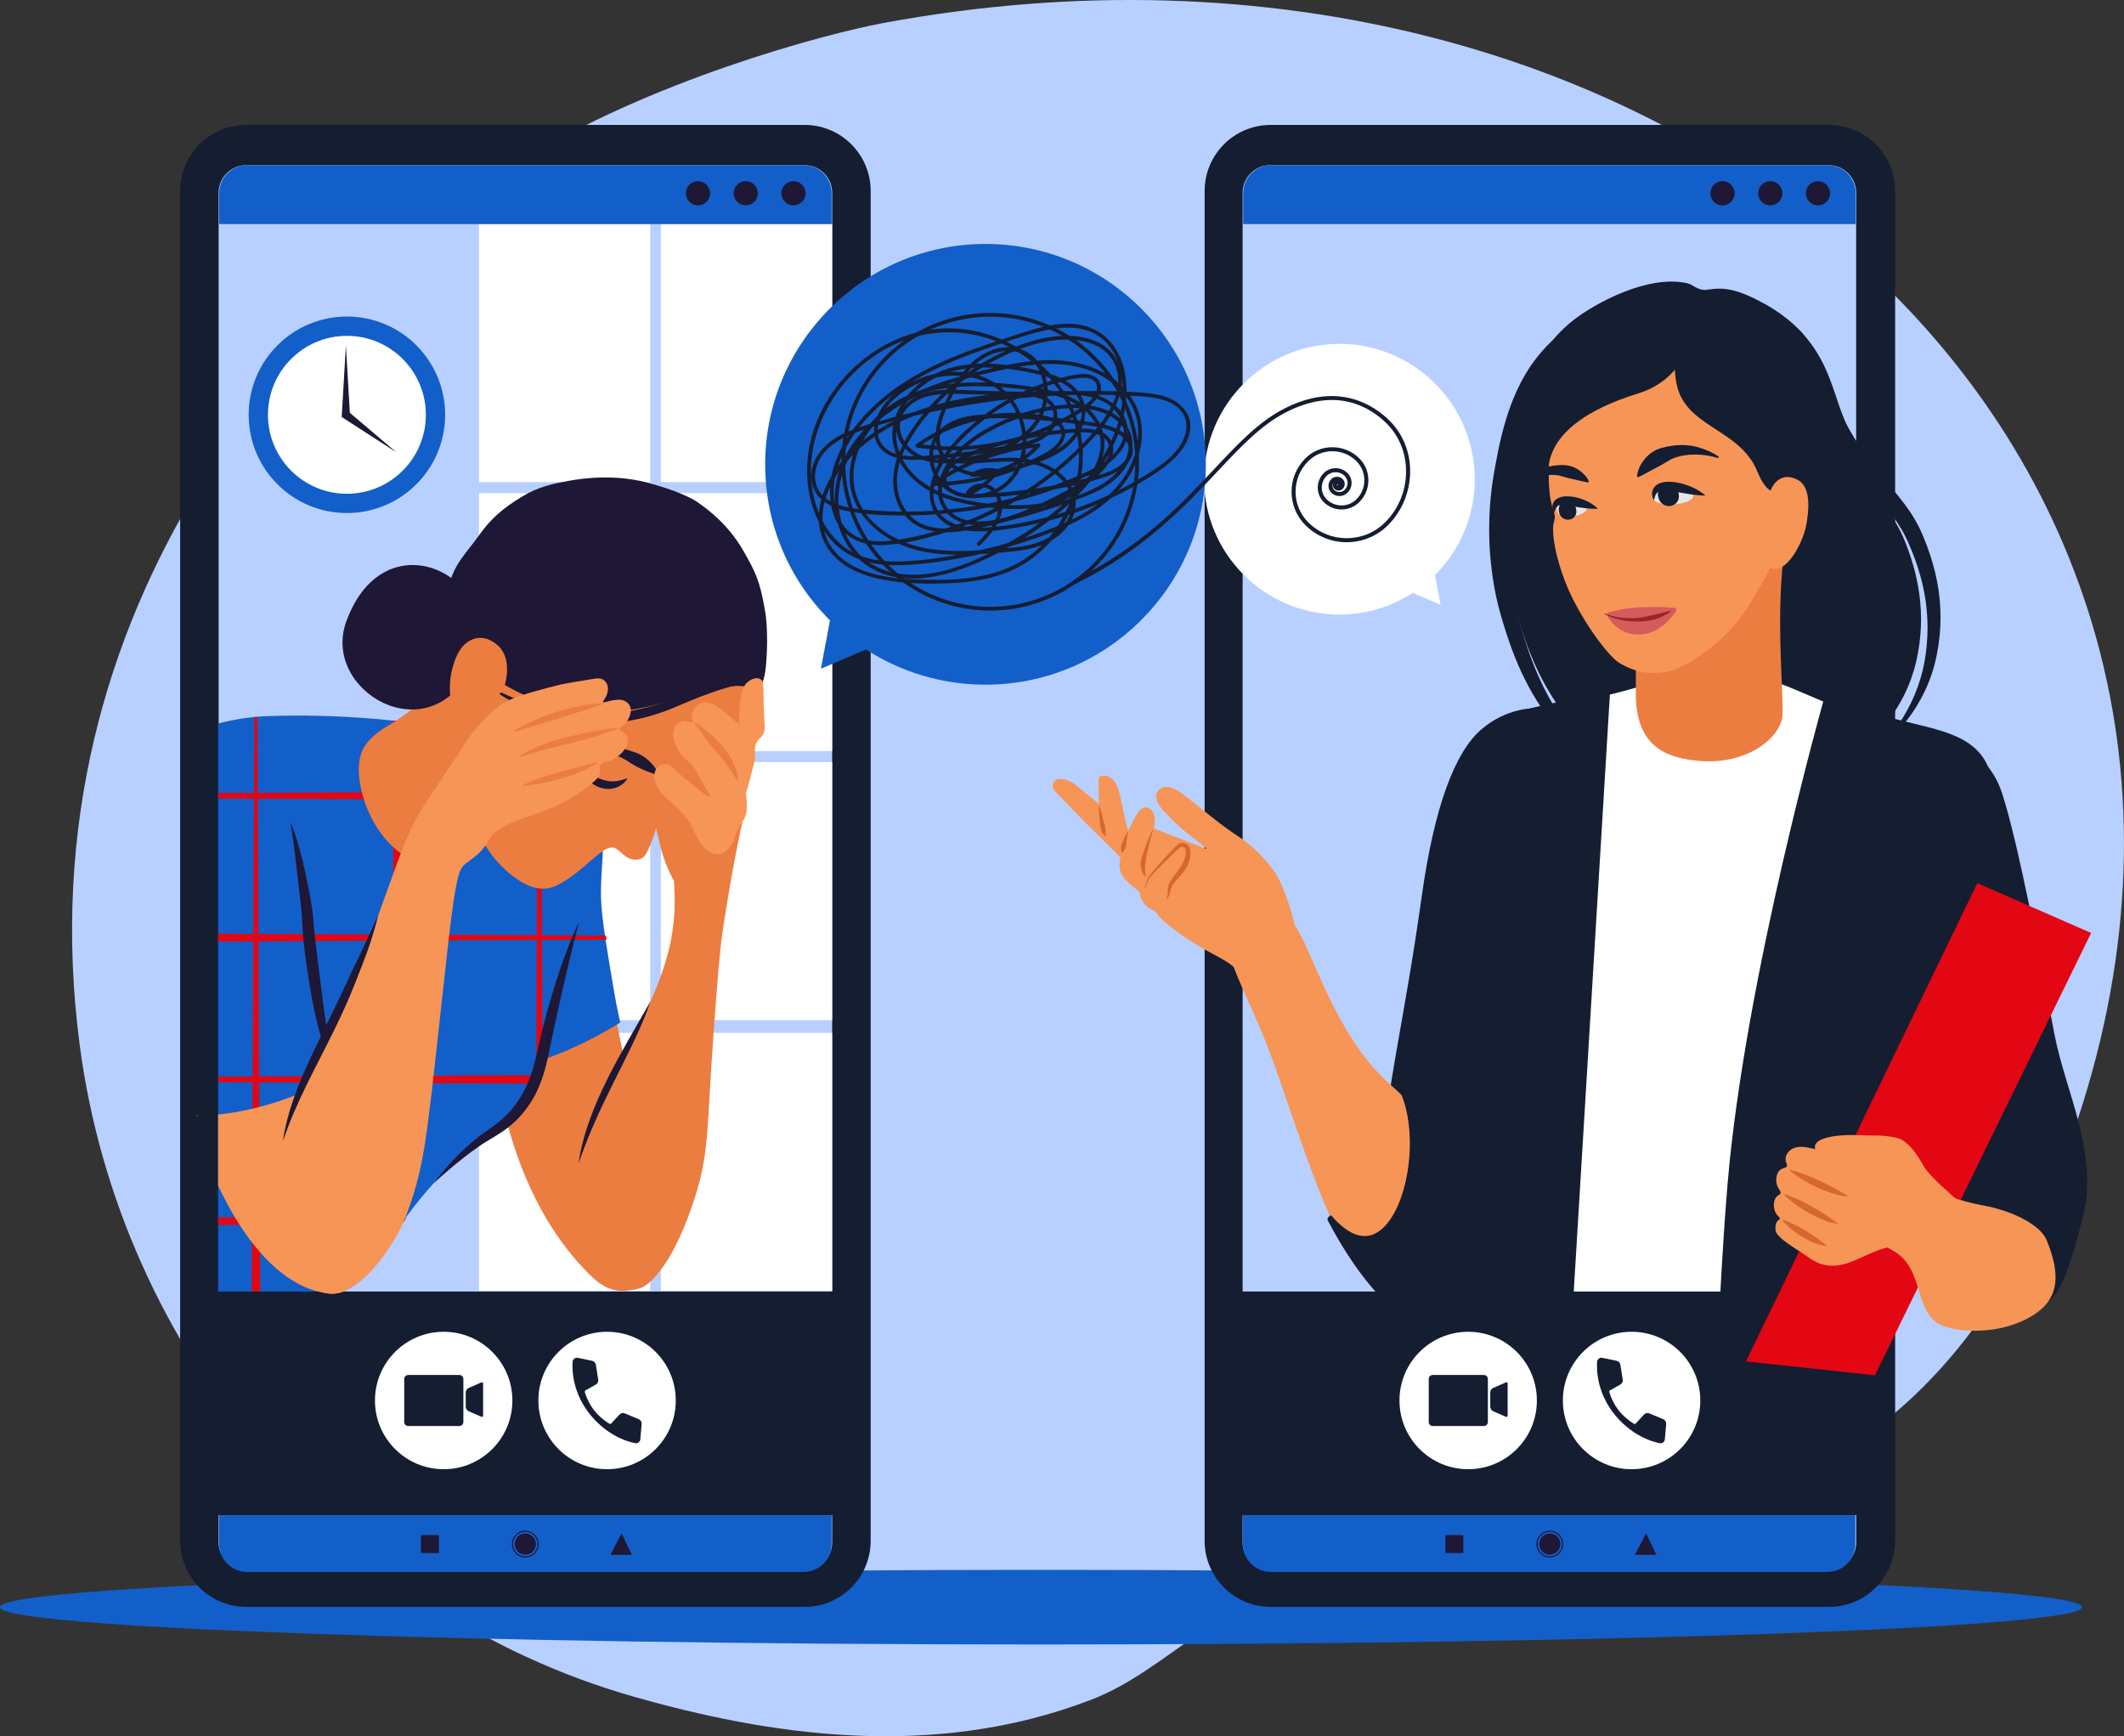<?xml version="1.0" encoding="UTF-8"?><svg xmlns="http://www.w3.org/2000/svg" xmlns:xlink="http://www.w3.org/1999/xlink" height="1650.0" preserveAspectRatio="xMidYMid meet" version="1.0" viewBox="0.0 0.0 2018.8 1650.0" width="2018.8" zoomAndPan="magnify"><rect x="0.0" y="0.0" width="2018.8" height="1650.0" fill="#333333" stroke="none"/><defs><clipPath id="a"><path d="M 68 0 L 2018.77 0 L 2018.77 1650 L 68 1650 Z M 68 0"/></clipPath></defs><g><g clip-path="url(#a)"><path d="M 1037.121 1615.309 C 1109.461 1587.449 1153.934 1521.711 1278.434 1483.93 C 1445.488 1433.23 1816.727 1539.109 1974.527 1064.598 C 2191.219 412.922 1579.957 -115.648 839.242 21.953 C 782.852 32.43 616.699 77.191 494.516 153.695 C 292.887 279.926 20.164 572.941 75.859 993.898 C 114.211 1283.789 321.922 1532.211 601.324 1612.09 C 728.328 1648.398 885.445 1673.719 1037.121 1615.309" fill="#b8d0ff"/></g><g><path d="M 1978.852 1527.32 C 1978.852 1546.902 1535.867 1562.781 989.426 1562.781 C 442.98 1562.781 0 1546.902 0 1527.32 C 0 1507.738 442.98 1491.871 989.426 1491.871 C 1535.867 1491.871 1978.852 1507.738 1978.852 1527.32" fill="#135fc9"/></g><g><path d="M 1207.766 118.723 L 1738.48 118.723 C 1773.168 118.723 1801.281 146.836 1801.281 181.527 L 1801.281 1464.281 C 1801.281 1498.961 1773.168 1527.078 1738.48 1527.078 L 1207.766 1527.078 C 1173.074 1527.078 1144.961 1498.961 1144.961 1464.281 L 1144.961 181.527 C 1144.961 146.836 1173.074 118.723 1207.766 118.723" fill="#151d31"/></g><g><path d="M 1207.285 1492.141 C 1192.836 1492.141 1181.082 1480.379 1181.082 1465.922 L 1181.082 183.168 C 1181.082 168.707 1192.836 156.953 1207.285 156.953 L 1738.004 156.953 C 1752.465 156.953 1764.23 168.707 1764.23 183.168 L 1764.23 1465.922 C 1764.23 1480.379 1752.465 1492.141 1738.004 1492.141 L 1207.285 1492.141" fill="#b8d0ff"/></g><g><path d="M 1787.773 709.594 C 1796.668 702.508 1804.758 694.297 1811.84 685.238 C 1819.004 676.234 1825.012 666.262 1829.992 655.742 C 1834.891 645.211 1838.535 633.93 1840.809 622.496 C 1843.152 611.074 1844.375 599.375 1844.43 587.641 C 1844.477 575.902 1843.367 564.137 1841.16 552.598 C 1838.93 541.051 1835.594 529.758 1831.543 518.793 C 1830.5 516.066 1829.469 513.328 1828.34 510.645 L 1826.617 506.617 C 1826.043 505.281 1825.34 503.891 1824.707 502.52 C 1822.148 497.023 1819.016 491.84 1815.758 486.828 C 1809.09 476.926 1801.566 468.055 1794.391 459.387 C 1787.148 450.738 1780.18 442.141 1773.785 433.145 C 1772.145 430.938 1770.605 428.652 1769.066 426.367 L 1766.746 422.938 L 1764.539 419.453 C 1763.07 417.133 1761.586 414.801 1760.23 412.402 L 1758.137 408.828 L 1757.082 407.051 C 1756.766 406.461 1756.496 405.895 1756.199 405.32 C 1751.348 396.277 1748.121 385.641 1744.453 374.855 C 1742.621 369.449 1740.742 363.961 1738.57 358.527 C 1737.586 355.789 1736.273 353.117 1735.121 350.426 C 1733.988 347.711 1732.539 345.098 1731.191 342.461 C 1725.66 331.98 1718.609 322.238 1710.449 313.672 C 1706.105 309.668 1702.02 305.41 1697.234 301.992 L 1693.762 299.301 C 1692.617 298.395 1691.465 297.5 1690.207 296.754 L 1682.875 292.023 C 1680.465 290.395 1677.863 289.105 1675.316 287.758 L 1667.656 283.73 C 1662.461 281.23 1657.141 278.875 1651.562 277.168 C 1646.02 275.445 1640.191 274.281 1634.34 274.293 C 1628.492 274.27 1622.992 275.73 1617.312 275.199 C 1620.059 275.91 1622.969 276.113 1625.809 276.184 C 1628.66 276.262 1631.465 276.34 1634.207 276.715 C 1639.703 277.383 1644.965 279.09 1650.012 281.332 C 1655.051 283.605 1659.938 286.277 1664.691 289.184 L 1671.66 293.777 C 1673.992 295.316 1676.355 296.777 1678.484 298.566 L 1685.047 303.625 C 1686.18 304.426 1687.188 305.355 1688.18 306.293 L 1691.227 309.078 C 1695.422 312.609 1698.93 316.816 1702.664 320.754 C 1709.578 329.141 1715.363 338.273 1719.91 348.082 C 1724.504 357.883 1727.809 368.305 1730.977 379.102 C 1734.156 389.883 1737.191 401.176 1742.699 412.336 C 1743.039 413.023 1743.379 413.75 1743.719 414.418 L 1744.773 416.316 L 1746.91 420.121 C 1748.301 422.676 1749.82 425.168 1751.336 427.645 L 1753.621 431.379 L 1755.996 435.035 C 1757.582 437.477 1759.164 439.922 1760.863 442.289 C 1767.539 451.828 1774.805 460.879 1782.082 469.637 C 1789.402 478.363 1796.574 486.816 1802.652 495.664 C 1805.652 500.109 1808.48 504.602 1810.766 509.344 C 1811.344 510.543 1811.953 511.652 1812.52 512.922 L 1814.195 516.688 C 1815.293 519.207 1816.355 521.734 1817.406 524.273 C 1821.492 534.453 1824.844 544.883 1827.367 555.508 C 1829.797 566.148 1831.359 576.988 1831.871 587.91 C 1832.402 598.832 1831.914 609.824 1830.465 620.746 C 1829.051 631.668 1826.527 642.344 1822.762 652.75 C 1819.059 663.168 1814.125 673.199 1808.219 682.707 C 1805.312 687.5 1802.086 692.105 1798.668 696.578 C 1795.285 701.094 1791.621 705.395 1787.773 709.594" fill="#151d31"/></g><g><path d="M 1490.211 312.289 C 1481.969 317.988 1473.969 324.391 1467.199 332.039 C 1460.391 339.609 1454.23 347.91 1449.16 356.828 C 1438.789 374.609 1432.07 394.27 1427.172 414.051 C 1424.762 423.949 1422.77 433.93 1421 443.84 C 1420.078 448.738 1419.289 453.84 1418.539 458.91 C 1418.109 461.441 1417.84 463.988 1417.559 466.531 L 1416.699 474.18 C 1414.922 494.609 1414.961 515.219 1417.121 535.641 C 1418.211 545.852 1419.77 556.012 1421.859 566.09 C 1422.922 571.129 1424.129 576.148 1425.512 581.148 L 1426.57 584.879 L 1427.629 588.5 C 1428.34 590.922 1429.078 593.34 1429.828 595.762 C 1435.82 615.148 1443.148 634.441 1452.941 652.516 C 1462.648 670.598 1474.762 687.52 1489.34 701.926 C 1503.922 716.289 1520.852 728.199 1539.34 736.195 C 1522.578 725.07 1507.57 711.863 1495.141 696.609 C 1482.621 681.445 1472.398 664.625 1464.211 646.859 C 1460.059 638.012 1456.48 628.879 1453.191 619.648 C 1449.969 610.379 1447.051 601 1444.422 591.461 L 1442.441 584.281 L 1441.449 580.672 L 1440.531 577.148 C 1439.34 572.461 1438.281 567.711 1437.371 562.93 C 1435.469 553.371 1434.051 543.691 1433.051 533.969 C 1432.488 529.109 1432.148 524.238 1431.789 519.359 C 1431.641 516.922 1431.57 514.48 1431.449 512.031 C 1431.309 509.59 1431.27 507.148 1431.23 504.699 C 1430.898 494.922 1431.352 485.141 1431.82 475.359 L 1432.41 468.039 C 1432.602 465.602 1432.781 463.16 1433.109 460.73 C 1433.719 455.871 1434.191 451.031 1434.922 446.051 C 1436.281 436.16 1437.68 426.379 1439.449 416.68 C 1443.012 397.34 1447.988 378.27 1456.109 360.422 C 1459.961 351.379 1465.07 342.961 1470.641 334.809 L 1475.031 328.82 C 1476.57 326.879 1478.25 325.059 1479.852 323.148 L 1482.27 320.289 C 1483.129 319.391 1484.031 318.531 1484.91 317.641 L 1490.211 312.289" fill="#151d31"/></g><g><path d="M 1618.152 275.434 C 1611.23 274.008 1608.734 270.32 1603.754 269.184 C 1566.18 260.621 1515.484 288.562 1495.422 304.289 C 1448.098 341.348 1438.715 401.418 1432.352 442.129 C 1421.695 510.348 1436.039 563.535 1439.195 574.668 C 1449.719 611.852 1471.379 688.395 1544.551 728.191 C 1605.328 761.25 1666.789 749.996 1685.676 746.539 C 1708.379 742.379 1741.27 735.926 1772.336 708.969 C 1782.52 700.133 1810.902 673.137 1821.176 629.164 C 1832.168 582.203 1822.188 542.602 1809.754 512.391 C 1796.234 479.492 1769.832 462.059 1744.922 413.082 C 1727.859 379.531 1735.098 328.297 1665.285 287.664 C 1637.273 271.367 1629.754 277.84 1618.152 275.434" fill="#151d31"/></g><g><path d="M 234.02 118.719 L 764.738 118.719 C 799.426 118.719 827.543 146.84 827.543 181.531 L 827.543 1464.281 C 827.543 1498.961 799.426 1527.078 764.738 1527.078 L 234.02 1527.078 C 199.34 1527.078 171.223 1498.961 171.223 1464.281 L 171.223 181.531 C 171.223 146.84 199.34 118.719 234.02 118.719" fill="#151d31"/></g><g><path d="M 234.02 1492.141 C 219.566 1492.141 207.805 1480.379 207.805 1465.922 L 207.805 183.172 C 207.805 168.711 219.566 156.949 234.02 156.949 L 764.738 156.949 C 779.195 156.949 790.957 168.711 790.957 183.172 L 790.957 1465.922 C 790.957 1480.379 779.195 1492.141 764.738 1492.141 L 234.02 1492.141" fill="#b8d0ff"/></g><g><path d="M 455.234 713.797 L 618.004 713.797 L 618.004 468.66 L 455.234 468.66 L 455.234 713.797" fill="#fff"/></g><g><path d="M 628.188 458.16 L 790.957 458.16 L 790.957 213.031 L 628.188 213.031 L 628.188 458.16" fill="#fff"/></g><g><path d="M 455.234 458.16 L 618.004 458.16 L 618.004 213.031 L 455.234 213.031 L 455.234 458.16" fill="#fff"/></g><g><path d="M 628.188 713.797 L 790.957 713.797 L 790.957 468.66 L 628.188 468.66 L 628.188 713.797" fill="#fff"/></g><g><path d="M 628.188 969.43 L 790.957 969.43 L 790.957 724.293 L 628.188 724.293 L 628.188 969.43" fill="#fff"/></g><g><path d="M 455.234 969.43 L 618.004 969.43 L 618.004 724.293 L 455.234 724.293 L 455.234 969.43" fill="#fff"/></g><g><path d="M 628.188 1226.699 L 790.957 1226.699 L 790.957 981.566 L 628.188 981.566 L 628.188 1226.699" fill="#fff"/></g><g><path d="M 455.234 1226.699 L 618.004 1226.699 L 618.004 981.566 L 455.234 981.566 L 455.234 1226.699" fill="#fff"/></g><g><path d="M 510.617 790.215 C 489.016 804.535 481.609 827.125 476.371 843.891 C 467.945 870.859 461.207 908.535 465.422 944.855 C 466.777 956.543 463.445 1114.27 559.883 1210.781 C 568.031 1218.941 578.059 1227.23 592.922 1226.719 C 603.258 1226.371 610.688 1218.238 613.102 1215.602 C 632.609 1194.262 627.199 1161.359 617.004 1112.52 C 600.023 1031.18 591.223 1003.988 580.641 941.25 C 572.191 891.164 567.969 866.117 568.367 845.414 C 569.012 812.141 574.617 791.391 562.309 781.883 C 549.137 771.711 524.242 781.184 510.617 790.215" fill="#ec7d40"/></g><g><path d="M 583.406 940.785 C 574.996 890.934 570.777 865.91 571.172 845.469 C 571.332 837.203 571.809 829.629 572.227 822.945 C 573.555 801.723 574.43 787.703 564.023 779.664 C 563.031 778.898 561.965 778.227 560.836 777.637 C 554.715 761.684 544.906 747.109 531.535 736.355 C 524.16 730.422 517.559 727.145 510.188 723.781 C 449.293 695.98 390.145 687.07 383.684 686.105 C 380.215 685.586 322.156 677.73 250.926 680.703 C 246.824 680.875 228.801 681.871 207.312 687.602 L 207.312 1262.809 C 234.34 1258.57 260.926 1252.641 284.996 1244.391 C 306.441 1237.031 354.027 1202 364.055 1187.391 C 376.324 1169.531 392.496 1146.129 412.434 1124.18 C 424.508 1110.879 438.207 1097.781 453.543 1086.078 C 468.824 1074.43 484.258 1069.359 499.695 1044.988 C 507.559 1032.578 511.844 1018.488 514.445 1007.691 C 546.59 996.684 572.914 981.984 587.812 972.734 L 589.516 971.68 L 589.07 969.727 C 587.07 960.996 585.219 951.527 583.406 940.785" fill="#135fc9"/></g><g><path d="M 373.488 759.668 L 374.086 888.102 L 245.652 887.504 L 245.055 759.07 Z M 374.711 1022.34 L 246.281 1022.941 L 245.684 894.508 L 374.113 893.91 Z M 375.34 1157.578 L 246.906 1156.98 L 246.309 1028.551 L 374.742 1029.141 Z M 381.789 893.875 L 510.223 893.277 L 509.625 1021.711 L 381.191 1022.309 Z M 382.414 759.707 L 510.84 760.305 L 510.242 888.734 L 381.816 888.137 Z M 239.164 1227.371 L 247.266 1227.371 L 246.938 1163.969 L 375.367 1163.379 L 375.41 1172.98 C 377.051 1170.551 378.754 1168.078 380.523 1165.551 C 381.039 1164.82 381.559 1164.078 382.082 1163.34 C 383.422 1161.461 384.789 1159.551 386.199 1157.629 L 380.562 1157.602 L 381.16 1029.172 L 508.406 1029.77 C 509.523 1027.051 510.516 1024.352 511.398 1021.699 C 513.059 1016.738 514.348 1011.98 515.371 1007.73 C 515.473 1007.699 515.578 1007.66 515.684 1007.629 L 515.148 893.254 L 576.48 892.969 C 576.277 891.633 576.082 890.32 575.895 889.039 L 515.129 888.758 L 514.531 760.324 L 559.027 760.531 C 556.695 757.789 554.031 754.965 551.012 752.047 L 514.492 752.219 L 514.367 725.359 C 513.301 724.844 512.219 724.332 511.113 723.828 C 511.078 723.812 511.043 723.797 511.012 723.781 L 510.879 752.234 L 382.445 752.832 L 382.758 685.898 C 380.836 685.645 377.566 685.234 373.141 684.754 L 373.457 752.871 L 245.027 753.469 L 244.691 681.234 C 243.773 681.316 242.785 681.41 241.738 681.516 L 241.402 753.488 L 207.312 753.645 L 207.312 758.895 L 241.375 759.051 L 240.777 887.48 L 207.312 887.324 L 207.312 894.688 L 240.746 894.531 L 240.148 1022.961 L 207.312 1023.121 L 207.312 1028.359 L 240.121 1028.52 L 239.523 1156.941 L 207.312 1156.789 L 207.312 1164.16 L 239.492 1164.012 L 239.164 1227.371" fill="#e30613"/></g><g><path d="M 1208.141 156.957 L 1737.16 156.957 C 1751.832 156.957 1763.727 168.848 1763.727 183.512 L 1763.727 212.996 L 1181.578 212.996 L 1181.578 183.512 C 1181.578 168.848 1193.469 156.957 1208.141 156.957" fill="#135fc9"/></g><g><path d="M 1207.82 1493.84 L 1736.855 1493.84 C 1751.527 1493.84 1763.414 1481.949 1763.414 1467.281 L 1763.414 1437.801 L 1181.262 1437.801 L 1181.262 1467.281 C 1181.262 1481.949 1193.152 1493.84 1207.82 1493.84" fill="#135fc9"/></g><g><path d="M 1390.879 1475.891 L 1373.859 1475.891 L 1373.859 1458.871 L 1390.879 1458.871 L 1390.879 1475.891" fill="#1e1735"/></g><g><path d="M 1574.32 1477.59 L 1553.91 1477.59 L 1564.57 1457.172 Z M 1574.32 1477.59" fill="#1e1735"/></g><g><path d="M 1483.109 1467.379 C 1483.109 1472.941 1478.602 1477.449 1473.039 1477.449 C 1467.469 1477.449 1462.961 1472.941 1462.961 1467.379 C 1462.961 1461.82 1467.469 1457.309 1473.039 1457.309 C 1478.602 1457.309 1483.109 1461.82 1483.109 1467.379" fill="#1e1735"/></g><g><path d="M 1473.039 1455.68 C 1466.578 1455.68 1461.34 1460.93 1461.34 1467.379 C 1461.34 1473.828 1466.578 1479.078 1473.039 1479.078 C 1479.488 1479.078 1484.73 1473.828 1484.73 1467.379 C 1484.73 1460.93 1479.488 1455.68 1473.039 1455.68 Z M 1473.039 1480.141 C 1466 1480.141 1460.27 1474.422 1460.27 1467.379 C 1460.27 1460.34 1466 1454.621 1473.039 1454.621 C 1480.07 1454.621 1485.801 1460.34 1485.801 1467.379 C 1485.801 1474.422 1480.07 1480.141 1473.039 1480.141" fill="#1e1735"/></g><g><path d="M 1739.438 183.664 C 1739.438 190.016 1734.285 195.168 1727.922 195.168 C 1721.574 195.168 1716.43 190.016 1716.43 183.664 C 1716.43 177.316 1721.574 172.16 1727.922 172.16 C 1734.285 172.16 1739.438 177.316 1739.438 183.664" fill="#1e1735"/></g><g><path d="M 1694.074 183.66 C 1694.074 190.008 1688.93 195.164 1682.57 195.164 C 1676.219 195.164 1671.066 190.008 1671.066 183.66 C 1671.066 177.309 1676.219 172.152 1682.57 172.152 C 1688.93 172.152 1694.074 177.309 1694.074 183.66" fill="#1e1735"/></g><g><path d="M 1648.695 183.66 C 1648.695 190.016 1643.547 195.172 1637.195 195.172 C 1630.832 195.172 1625.684 190.016 1625.684 183.66 C 1625.684 177.309 1630.832 172.16 1637.195 172.16 C 1643.547 172.16 1648.695 177.309 1648.695 183.66" fill="#1e1735"/></g><g><path d="M 1422.102 1305.367 L 1706.844 1305.367 C 1706.844 1305.367 1843.113 974.066 1867.551 863.285 C 1893.406 746.043 1900.238 723.164 1852.883 699.805 C 1835.629 691.297 1801.891 693.094 1747.414 672.375 C 1692.938 651.66 1689.453 641.391 1621.031 639.676 C 1589.09 638.879 1548.742 659.395 1502.145 665.223 C 1473.816 668.77 1420.703 677.418 1407.645 701.887 C 1394.59 726.359 1413.742 760.5 1415.84 807.852 C 1417.449 843.719 1418.371 1130.316 1422.102 1305.367" fill="#fff"/></g><g><path d="M 1835.691 695.668 C 1835.691 695.668 1886.77 705.512 1902.539 752.691 C 1918.312 799.867 1941.824 925.586 1952.59 982.352 C 1963.367 1039.121 1996.051 1097.25 1978.953 1159.98 C 1961.848 1222.719 1956.164 1243.262 1913.855 1251.629 C 1871.535 1260 1838.238 1156.918 1806.609 1046.98 C 1779.008 951.039 1811.531 730.465 1835.691 695.668" fill="#151d31"/></g><g><path d="M 1458.621 673.102 C 1458.621 673.102 1431.988 672.141 1407.43 693.645 C 1383 715.031 1363.379 766 1351.422 851.164 C 1333.75 976.996 1315.148 1046.738 1318.16 1079.352 C 1321.16 1111.949 1330.672 1242.961 1346.27 1243.148 C 1361.879 1243.34 1397.578 1227.891 1422.789 1161.699 C 1448.012 1095.512 1496.781 715.625 1458.621 673.102" fill="#151d31"/></g><g><path d="M 1321.09 1030.359 C 1274.301 989.156 1253.109 921.254 1235.109 886.387 C 1217.109 851.52 1151.25 833.523 1160.25 877.387 C 1169.25 921.254 1187.801 950.496 1204.68 994.363 C 1221.551 1038.23 1240.27 1101.441 1263.73 1155.211 C 1290.73 1217.07 1326.719 1258.691 1353.711 1246.309 C 1380.711 1233.941 1436.488 1131.969 1321.09 1030.359" fill="#f79556"/></g><g><path d="M 1230.129 876.691 C 1230.129 876.691 1220.988 840.781 1210.73 827.605 C 1200.461 814.43 1193.34 805.5 1174.609 793.273 C 1155.891 781.043 1129.129 757.613 1122.18 753.164 C 1113.539 747.629 1107.512 746.023 1102.25 750.062 C 1096.98 754.102 1098.469 760.52 1102.16 765.75 C 1105.859 770.98 1115.629 780.758 1122.012 786.453 C 1132.512 795.844 1150.41 807.883 1145.75 806.469 C 1145.18 806.297 1140.078 803.965 1131.641 800.859 C 1126.199 798.855 1096.621 787.246 1096.621 787.246 C 1096.621 787.246 1098.262 781.211 1097.449 776.234 C 1096.66 771.352 1092.641 767.414 1089.512 767.328 C 1086.379 767.242 1083.539 768.441 1080.281 774.199 C 1077.02 779.957 1072.121 789.746 1072.121 789.746 C 1072.121 789.746 1068.18 773.895 1065.641 760.895 C 1063.102 747.891 1060.281 742.309 1055.75 739.242 C 1051.82 736.578 1044.98 735.934 1044.379 740.059 C 1043.781 744.188 1044.621 764.141 1044.621 764.141 C 1044.621 764.141 1028 750.547 1022.488 745.945 C 1015.379 740.016 1006.199 738.969 1003.02 741.598 C 999.848 744.227 999.66 748.395 1002.309 751.363 C 1004.961 754.336 1027.449 777.586 1031.852 781.973 C 1036.25 786.363 1065.07 814.848 1065.07 814.848 C 1065.07 814.848 1063.691 819.285 1064.148 824.594 C 1064.73 831.223 1070.191 836.844 1074.25 840.363 C 1078.949 844.438 1083.25 847.48 1083.328 848.336 C 1084.641 861.465 1096.988 865.562 1098.238 866.242 C 1099.629 867 1100.551 875.258 1139.82 899.312 C 1147.309 903.902 1166.531 913.164 1172.09 918.5 C 1177.66 923.836 1190.352 931.43 1198.359 932.855 C 1206.852 934.371 1208.988 933.406 1213.609 928.82 C 1218.219 924.234 1231.75 893.449 1230.129 876.691" fill="#f79556"/></g><g><path d="M 1096.102 788.453 C 1095.012 792.172 1093.879 795.883 1092.898 799.605 C 1092.648 800.531 1092.422 801.461 1092.211 802.379 L 1091.602 805.223 C 1091.141 807.121 1090.66 809.016 1090.199 810.879 C 1089.738 812.746 1089.379 814.613 1089.141 816.438 C 1088.898 818.258 1088.68 820.008 1088.531 821.773 C 1088.16 825.312 1088.578 828.969 1088.77 833.004 L 1088.371 833.152 C 1087.148 831.531 1086.141 829.754 1085.449 827.816 L 1085.191 827.094 C 1085.102 826.852 1085.051 826.598 1084.969 826.348 C 1084.84 825.852 1084.711 825.348 1084.59 824.836 C 1084.5 824.324 1084.43 823.809 1084.352 823.289 C 1084.301 823.027 1084.289 822.77 1084.27 822.504 L 1084.219 821.719 C 1084.121 819.617 1084.398 817.512 1084.961 815.547 C 1085.539 813.586 1086.25 811.73 1086.898 809.891 C 1087.551 808.047 1088.211 806.242 1088.84 804.426 L 1089.801 801.684 C 1090.129 800.742 1090.488 799.828 1090.852 798.922 C 1092.352 795.305 1093.969 791.773 1095.699 788.293 L 1096.102 788.453" fill="#d66730"/></g><g><path d="M 1088.109 843.922 C 1088.559 841.523 1089.238 839.184 1090.141 836.906 C 1090.602 835.77 1091.121 834.656 1091.738 833.578 C 1092.078 833.051 1092.41 832.496 1092.789 832.023 C 1093.148 831.531 1093.512 831.027 1093.891 830.559 C 1096.898 826.742 1100.078 823.105 1103.281 819.48 C 1106.5 815.879 1109.762 812.316 1113.078 808.797 C 1114.762 807.043 1116.422 805.309 1118.211 803.586 C 1118.328 803.477 1118.43 803.371 1118.551 803.258 L 1118.93 802.926 L 1119.301 802.59 L 1119.398 802.508 C 1119.43 802.477 1119.48 802.445 1119.52 802.414 L 1119.77 802.234 C 1120.102 801.977 1120.48 801.801 1120.84 801.605 C 1121.219 801.453 1121.602 801.289 1121.988 801.199 C 1122.379 801.078 1122.781 801.031 1123.172 800.969 C 1123.57 800.945 1123.969 800.91 1124.371 800.941 C 1124.77 800.949 1125.16 801.02 1125.559 801.082 C 1125.949 801.176 1126.34 801.27 1126.719 801.422 C 1127.48 801.711 1128.238 802.113 1128.891 802.707 C 1129.551 803.293 1130.121 804.043 1130.48 804.91 C 1130.77 805.652 1130.969 806.363 1131.109 807.055 C 1131.18 807.402 1131.219 807.742 1131.281 808.086 C 1131.309 808.426 1131.352 808.766 1131.379 809.102 C 1131.57 811.789 1131.32 814.402 1130.762 816.961 C 1130.461 818.234 1130.102 819.504 1129.629 820.73 C 1129.52 821.039 1129.359 821.363 1129.23 821.68 L 1129.02 822.156 L 1128.789 822.602 C 1128.641 822.898 1128.488 823.199 1128.34 823.492 L 1127.84 824.336 C 1127.52 824.898 1127.16 825.422 1126.82 825.961 C 1126.449 826.473 1126.102 827.004 1125.73 827.5 C 1124.988 828.508 1124.23 829.484 1123.461 830.434 C 1122.68 831.383 1121.891 832.312 1121.109 833.234 L 1118.73 835.957 C 1117.949 836.855 1117.16 837.758 1116.398 838.652 C 1116.012 839.098 1115.66 839.551 1115.281 840 C 1114.969 840.426 1114.621 840.836 1114.359 841.285 C 1113.801 842.164 1113.359 843.113 1113.039 844.164 C 1112.711 845.215 1112.488 846.371 1112.219 847.578 C 1111.941 848.785 1111.621 850.031 1111.109 851.195 C 1110.84 851.773 1110.57 852.344 1110.238 852.879 C 1109.93 853.422 1109.551 853.918 1109.191 854.414 L 1108.762 854.172 C 1109.172 853.039 1109.52 851.914 1109.711 850.773 C 1109.91 849.633 1109.98 848.492 1109.988 847.305 C 1110.012 846.121 1110.012 844.879 1110.18 843.566 C 1110.34 842.258 1110.711 840.91 1111.281 839.664 C 1111.539 839.027 1111.898 838.449 1112.219 837.859 C 1112.559 837.332 1112.891 836.797 1113.23 836.285 C 1113.91 835.242 1114.621 834.254 1115.32 833.258 L 1119.551 827.434 C 1119.898 826.953 1120.238 826.477 1120.578 825.996 C 1120.922 825.516 1121.25 825.039 1121.578 824.559 L 1122.539 823.125 C 1122.828 822.645 1123.172 822.172 1123.441 821.691 C 1124.031 820.73 1124.52 819.812 1124.93 818.859 C 1125.359 817.855 1125.719 816.816 1126.031 815.762 C 1126.66 813.656 1127.02 811.438 1127.02 809.305 C 1127.02 808.254 1126.891 807.199 1126.629 806.414 C 1126.539 806.164 1126.391 805.918 1126.16 805.684 C 1125.949 805.445 1125.621 805.25 1125.281 805.09 C 1125.102 805.004 1124.91 804.957 1124.719 804.895 C 1124.52 804.859 1124.32 804.801 1124.121 804.797 C 1123.91 804.762 1123.711 804.781 1123.512 804.773 C 1123.309 804.805 1123.102 804.805 1122.91 804.859 C 1122.711 804.891 1122.539 804.969 1122.352 805.023 C 1122.191 805.113 1122 805.172 1121.852 805.285 L 1121.73 805.359 C 1121.711 805.375 1121.691 805.383 1121.672 805.398 L 1121.59 805.465 L 1121.281 805.719 L 1120.969 805.969 C 1120.871 806.055 1120.75 806.16 1120.641 806.254 C 1118.891 807.797 1117.129 809.461 1115.398 811.113 C 1111.922 814.414 1108.469 817.773 1105.07 821.176 C 1101.66 824.562 1098.262 827.977 1095.059 831.531 C 1094.648 831.973 1094.281 832.43 1093.898 832.879 C 1093.488 833.328 1093.18 833.789 1092.828 834.25 C 1092.18 835.223 1091.621 836.266 1091.09 837.328 C 1090.059 839.461 1089.211 841.719 1088.602 844.02 L 1088.109 843.922" fill="#d66730"/></g><g><path d="M 1044.738 764.984 C 1045.441 767.426 1046.078 769.871 1046.75 772.309 L 1047.73 775.965 C 1048.031 777.184 1048.359 778.398 1048.68 779.617 C 1048.988 780.828 1049.398 782.027 1049.789 783.219 C 1050.16 784.418 1050.441 785.625 1050.578 786.867 L 1050.68 787.793 C 1050.699 788.105 1050.738 788.418 1050.75 788.73 C 1050.789 789.355 1050.828 789.977 1050.84 790.613 C 1050.84 791.258 1050.859 791.875 1050.828 792.531 C 1050.789 793.191 1050.789 793.82 1050.699 794.531 L 1050.301 794.691 C 1050.039 794.453 1049.809 794.195 1049.578 793.934 C 1049.352 793.672 1049.129 793.395 1048.941 793.117 C 1048.57 792.562 1048.191 791.984 1047.891 791.402 C 1047.59 790.82 1047.301 790.227 1047.051 789.625 C 1046.922 789.324 1046.809 789.023 1046.691 788.723 L 1046.371 787.809 C 1045.969 786.59 1045.711 785.336 1045.602 784.059 C 1045.48 782.785 1045.43 781.504 1045.281 780.242 C 1045.148 778.98 1045.02 777.719 1044.898 776.453 L 1044.621 772.66 C 1044.469 770.125 1044.34 767.594 1044.309 765.047 L 1044.738 764.984" fill="#d66730"/></g><g><path d="M 1071.949 790.445 C 1071.781 792.188 1071.539 793.906 1071.32 795.629 C 1071.09 797.348 1070.828 799.051 1070.559 800.746 C 1070.422 801.594 1070.391 802.469 1070.309 803.324 C 1070.238 804.184 1070.039 805.008 1069.719 805.801 C 1069.398 806.598 1069.012 807.371 1068.539 808.137 C 1068.309 808.52 1068.039 808.898 1067.762 809.273 C 1067.609 809.461 1067.469 809.648 1067.301 809.832 C 1067.129 810.02 1066.961 810.203 1066.762 810.387 L 1066.34 810.312 C 1065.891 809.355 1065.68 808.418 1065.559 807.5 C 1065.449 806.578 1065.441 805.68 1065.531 804.801 C 1065.57 804.363 1065.641 803.93 1065.738 803.508 C 1065.859 803.086 1066 802.676 1066.172 802.27 C 1066.52 801.461 1066.922 800.668 1067.23 799.855 C 1067.84 798.227 1068.52 796.617 1069.238 795.031 C 1069.98 793.445 1070.711 791.863 1071.539 790.316 L 1071.949 790.445" fill="#d66730"/></g><g><path d="M 1349 1254.48 C 1353.352 1254.48 1357.539 1253.379 1361.789 1251.109 C 1388.141 1237.059 1418.32 1180.66 1406.02 1131.551 C 1395.051 1087.77 1373.762 1069.66 1358.211 1056.43 C 1355.84 1054.43 1353.609 1052.531 1351.578 1050.68 C 1347.469 1046.941 1342.211 1041.898 1336.609 1036.34 C 1335.559 1035.309 1333.922 1035.172 1332.719 1036.02 C 1331.551 1036.852 1331.121 1038.379 1331.691 1039.691 C 1345.68 1071.898 1341.641 1126.898 1322.762 1156.82 C 1317.629 1164.949 1309.02 1174.629 1297.109 1174.629 C 1287.262 1174.629 1276.672 1168.199 1265.641 1155.5 C 1265.441 1155.281 1265.23 1155.039 1265.02 1154.809 L 1263.051 1156.191 C 1261.801 1157.07 1261.391 1158.762 1262.121 1160.109 C 1274.551 1183.34 1286.672 1202.18 1299.121 1217.641 C 1319.629 1243.121 1335.012 1254.48 1349 1254.48" fill="#151d31"/></g><g><path d="M 1491.09 1305.371 L 1530.301 657.594 C 1530.301 657.594 1454.719 671.105 1435.781 678.625 C 1422.238 683.996 1403.078 696.816 1399.031 710.809 C 1399.031 710.809 1382.621 903.621 1373.559 1069.82 C 1370.352 1128.781 1366.469 1210.539 1361.539 1305.371 L 1491.09 1305.371" fill="#151d31"/></g><g><path d="M 1864.629 985.109 L 1891.012 732.34 C 1878.227 695.18 1836.125 693.488 1792.957 680.922 C 1761.297 671.699 1734.207 662.137 1734.207 662.137 C 1734.207 662.137 1658.66 928.75 1642.035 1124.738 C 1638.113 1171.059 1634.508 1233.629 1631.223 1305.371 L 1752.004 1305.371 L 1864.629 985.109" fill="#151d31"/></g><g><path d="M 1554.02 535.605 C 1553.199 540.508 1555.086 620.578 1554.824 658.199 C 1554.488 708.672 1582.387 720.922 1617.457 723.273 C 1658.105 726 1688.965 704.414 1693.836 682.828 C 1696.594 670.625 1686.285 580.578 1696.906 518.438 C 1707.539 456.285 1693.02 448.93 1687.301 448.93 C 1681.582 448.93 1554.02 535.605 1554.02 535.605" fill="#ec7d40"/></g><g><path d="M 1489.188 351.922 C 1468.406 391.816 1470.723 460.816 1473.906 475.551 C 1477.113 490.297 1479.094 488.273 1476.852 496.562 C 1474.598 504.852 1477.668 528.516 1489.355 556.988 C 1501.027 585.449 1527.059 622.707 1539.246 630.059 C 1551.445 637.406 1565.215 641.527 1582.781 638.707 C 1600.336 635.887 1639.969 611.863 1662.582 574.762 C 1680.336 545.629 1693.414 521.691 1693.637 502.82 C 1693.855 483.945 1708.191 423.426 1689.309 388.84 C 1670.434 354.258 1656.066 326.77 1606.516 313.691 C 1593.562 310.266 1527.238 278.848 1489.188 351.922" fill="#f79556"/></g><g><path d="M 1510.281 457.621 C 1508.961 454.52 1506.891 451.969 1504.539 449.789 C 1502.191 447.57 1499.469 445.77 1496.531 444.359 C 1490.609 441.449 1483.629 441.641 1477.281 442.48 C 1475.68 442.711 1474.078 442.891 1472.52 443.309 L 1470.191 443.871 C 1469.379 444.109 1468.531 444.41 1467.719 444.68 C 1464.512 446 1461.789 447.949 1459.449 450.078 C 1454.82 454.43 1451.711 459.672 1448.52 464.41 L 1449.281 465.219 C 1451.73 463.359 1453.77 461.27 1455.969 459.41 C 1458.16 457.551 1460.43 455.859 1462.789 454.531 C 1465.109 453.16 1467.539 452.16 1469.922 451.738 L 1471.699 451.488 L 1473.699 451.371 C 1475.012 451.238 1476.34 451.34 1477.648 451.371 C 1478.961 451.391 1480.27 451.672 1481.551 451.852 C 1482.828 452.199 1484.09 452.43 1485.328 452.871 C 1487.809 453.59 1490.238 454.32 1492.809 454.828 L 1500.75 456.629 C 1503.5 457.27 1506.34 457.93 1509.578 458.488 L 1510.281 457.621" fill="#151d31"/></g><g><path d="M 1633.766 434.086 C 1627.68 429.828 1620.715 426.871 1613.34 424.836 C 1605.922 422.891 1597.961 422.402 1590.043 423.512 C 1588.059 423.734 1586.105 424.215 1584.082 424.504 C 1582.117 424.945 1580.141 425.457 1578.148 425.98 C 1574.238 427.203 1570.59 429.227 1567.492 431.902 C 1561.387 437.285 1556.746 444.422 1555.887 452.73 L 1557.078 453.543 C 1564.375 449.945 1570.008 446.586 1575.723 443.711 C 1578.559 442.258 1581.215 440.703 1583.898 439.008 C 1585.273 438.219 1586.656 437.375 1588.07 436.602 C 1589.543 435.961 1591.016 435.23 1592.559 434.75 C 1595.656 433.777 1598.863 432.934 1602.172 432.586 C 1605.488 432.055 1608.887 431.871 1612.316 431.961 C 1619.223 431.973 1626.238 433.277 1633.113 435.371 L 1633.766 434.086" fill="#151d31"/></g><g><path d="M 1609.469 471.961 C 1609.449 473.859 1603.66 479.488 1586.531 479.27 C 1578.922 479.172 1571.328 477.172 1571.379 473.359 C 1571.422 469.719 1576.391 463.102 1582.949 462.09 C 1594.391 460.34 1609.52 468.148 1609.469 471.961" fill="#e6e6e6"/></g><g><path d="M 1594.43 465.641 C 1590.219 455.699 1572.391 459.629 1576.32 473.121 C 1580.25 486.629 1601.191 481.602 1594.43 465.641" fill="#151d31"/></g><g><path d="M 1508.109 483.77 C 1508.078 485.629 1503.262 491.148 1489.02 490.969 C 1482.691 490.879 1479.648 487.719 1479.699 484 C 1479.738 480.441 1480.609 475.18 1486.07 474.18 C 1495.59 472.441 1508.16 480.051 1508.109 483.77" fill="#e6e6e6"/></g><g><path d="M 1497.199 481.02 C 1493.66 472.648 1478.641 475.961 1481.949 487.32 C 1485.262 498.699 1502.898 494.469 1497.199 481.02" fill="#151d31"/></g><g><path d="M 1572.109 475.539 C 1572.5 472.93 1573.238 470.559 1574.43 468.922 C 1575.641 467.27 1577.078 466.602 1578.789 466.281 C 1579.648 466.102 1580.602 466.07 1581.578 466.059 C 1582.07 466.059 1582.578 466.09 1583.102 466.129 C 1583.621 466.16 1584.191 466.23 1584.738 466.281 C 1586.969 466.52 1589.262 466.852 1591.578 467.23 C 1596.219 468.012 1600.961 468.859 1605.828 469.59 C 1610.699 470.281 1615.648 470.93 1620.969 470.922 C 1619 469.102 1616.852 467.641 1614.648 466.289 C 1612.449 464.949 1610.16 463.789 1607.809 462.762 C 1603.121 460.711 1598.18 459.18 1592.98 458.371 C 1590.391 457.969 1587.719 457.75 1584.969 457.828 C 1584.281 457.859 1583.609 457.91 1582.879 457.969 C 1582.148 458.051 1581.422 458.148 1580.68 458.309 C 1579.191 458.59 1577.691 459.078 1576.23 459.82 C 1574.781 460.59 1573.379 461.641 1572.352 463 C 1571.289 464.328 1570.66 465.922 1570.391 467.441 C 1570.129 468.969 1570.211 470.441 1570.531 471.801 C 1570.84 473.16 1571.371 474.43 1572.109 475.539" fill="#151d31"/></g><g><path d="M 1477.328 487.34 C 1477.789 485.102 1478.531 483.121 1479.602 481.828 C 1480.129 481.199 1480.699 480.77 1481.289 480.488 C 1481.891 480.23 1482.488 480.051 1483.18 479.969 C 1483.859 479.871 1484.629 479.871 1485.422 479.898 C 1485.82 479.91 1486.238 479.941 1486.648 479.98 C 1487.078 480.012 1487.559 480.078 1488.012 480.129 C 1489.871 480.359 1491.781 480.648 1493.719 480.969 C 1497.621 481.609 1501.621 482.309 1505.762 482.809 C 1509.91 483.301 1514.141 483.699 1518.75 483.422 C 1517.141 481.73 1515.34 480.41 1513.5 479.172 C 1511.648 477.961 1509.73 476.91 1507.738 475.98 C 1503.781 474.121 1499.57 472.801 1495.129 472.102 C 1492.91 471.762 1490.609 471.59 1488.25 471.68 C 1487.648 471.711 1487.07 471.762 1486.441 471.82 C 1485.801 471.898 1485.172 471.98 1484.512 472.129 C 1483.219 472.398 1481.898 472.852 1480.621 473.52 C 1479.352 474.211 1478.109 475.172 1477.219 476.391 C 1476.289 477.59 1475.762 479.02 1475.551 480.359 C 1475.359 481.711 1475.48 482.988 1475.801 484.16 C 1476.109 485.328 1476.621 486.41 1477.328 487.34" fill="#151d31"/></g><g><path d="M 1612.559 297.594 C 1612.559 297.594 1611.227 298.016 1609.918 298.691 C 1601.66 302.988 1594.078 318.672 1592.242 338.141 C 1591.344 347.742 1591.723 354.773 1593.32 363.738 C 1600.91 406.238 1653.34 406.926 1670.086 447.633 C 1684.223 482.004 1696.441 462.984 1700.199 448.965 C 1716.398 388.488 1721.184 341.234 1635.703 299.609 C 1630.309 296.98 1618.566 295.684 1612.559 297.594" fill="#151d31"/></g><g><path d="M 1600.039 298.32 C 1591.34 294.762 1537.141 276.871 1483.262 336.289 C 1453.129 369.512 1457.922 416.109 1459.441 433.781 C 1460.641 447.57 1470 456.07 1471.609 456.129 C 1474.531 456.25 1453.672 405.859 1556.922 373.941 C 1586.23 364.879 1596.328 344.891 1598.648 342.449 C 1606.621 334.07 1617.711 317.211 1611.691 306.469 C 1609.219 302.07 1604.75 300.238 1600.039 298.32" fill="#151d31"/></g><g><path d="M 1593.109 580.469 C 1593.852 579.289 1593.078 577.762 1591.699 577.641 C 1585.75 577.109 1571.309 576.16 1554.84 577.391 C 1543.559 578.23 1532.922 580.871 1528.512 582.078 C 1527.352 582.398 1526.809 583.711 1527.391 584.77 C 1530.352 590.25 1540.07 604.551 1560.18 602.84 C 1578.262 601.309 1589.32 586.512 1593.109 580.469" fill="#d65b5b"/></g><g><path d="M 1684.418 462.938 C 1687.383 457.418 1695.215 449.035 1708.484 455.93 C 1719.109 461.449 1720.367 477.176 1717.348 496.012 C 1714.332 514.852 1701.539 536.934 1690.773 540.035 C 1680.008 543.141 1679.965 535.887 1677.844 526.496 C 1675.734 517.09 1676.914 476.898 1684.418 462.938" fill="#f79556"/></g><g><path d="M 1524.578 583.25 C 1526.969 584.672 1529.52 585.762 1532.141 586.711 C 1534.75 587.641 1537.43 588.422 1540.148 589.031 C 1542.871 589.629 1545.641 590.059 1548.422 590.34 C 1551.211 590.578 1554.02 590.719 1556.82 590.641 C 1562.41 590.512 1568.148 590.191 1573.512 588.398 L 1575.512 587.73 C 1576.172 587.488 1576.828 587.23 1577.48 586.961 C 1578.789 586.461 1580.059 585.852 1581.32 585.23 C 1582.59 584.629 1583.781 583.879 1585 583.191 C 1586.18 582.441 1587.34 581.648 1588.461 580.789 L 1588.27 580.391 C 1586.879 580.648 1585.559 581.031 1584.219 581.352 L 1582.219 581.852 C 1581.559 582.02 1580.91 582.191 1580.238 582.34 C 1578.922 582.648 1577.621 583.012 1576.309 583.289 C 1575 583.609 1573.691 583.898 1572.379 584.18 C 1571.738 584.34 1571.078 584.488 1570.43 584.609 C 1569.77 584.738 1569.121 584.898 1568.469 585.039 L 1566.52 585.461 L 1565.539 585.691 L 1564.559 585.879 C 1561.949 586.48 1559.301 586.898 1556.641 587.16 C 1553.961 587.422 1551.281 587.48 1548.59 587.441 C 1545.898 587.41 1543.199 587.23 1540.52 586.879 C 1535.16 586.219 1529.801 584.988 1524.789 582.871 L 1524.578 583.25" fill="#992525"/></g><g><path d="M 1779.078 1439.809 L 1167.176 1439.809 L 1167.176 1227.371 L 1779.078 1227.371 L 1779.078 1439.809" fill="#151d31"/></g><g><path d="M 1616.078 1330.93 C 1616.078 1366.988 1586.84 1396.23 1550.781 1396.23 C 1514.711 1396.23 1485.469 1366.988 1485.469 1330.93 C 1485.469 1294.859 1514.711 1265.621 1550.781 1265.621 C 1586.84 1265.621 1616.078 1294.859 1616.078 1330.93" fill="#fff"/></g><g><path d="M 1517.969 1294.25 C 1516.012 1334.09 1547.301 1365.359 1577.422 1371.48 C 1579.672 1371.941 1581.871 1370.48 1582.328 1368.23 C 1582.461 1367.559 1583.648 1353.34 1583.648 1353.34 C 1583.84 1351.34 1582.711 1349.461 1580.871 1348.691 L 1567.66 1343.18 C 1565.91 1342.449 1563.898 1342.879 1562.602 1344.262 C 1562.602 1344.262 1557.07 1350.191 1554.871 1352.641 C 1554.34 1353.23 1553.461 1353.352 1552.789 1352.93 C 1547.34 1349.488 1542.34 1345.238 1538.32 1340.09 C 1534.488 1335.191 1531.629 1329.422 1529.641 1323.141 C 1529.41 1322.398 1529.73 1321.602 1530.41 1321.219 C 1533.219 1319.672 1540.129 1315.738 1540.129 1315.738 C 1541.781 1314.801 1542.66 1312.941 1542.371 1311.07 L 1540.109 1296.941 C 1539.789 1294.969 1538.219 1293.43 1536.238 1293.148 C 1536.238 1293.148 1523.441 1290.352 1522.328 1290.289 C 1520.039 1290.18 1518.078 1291.949 1517.969 1294.25" fill="#151d31"/></g><g><path d="M 1460.77 1330.93 C 1460.77 1366.988 1431.539 1396.23 1395.469 1396.23 C 1359.398 1396.23 1330.16 1366.988 1330.16 1330.93 C 1330.16 1294.859 1359.398 1265.621 1395.469 1265.621 C 1431.539 1265.621 1460.77 1294.859 1460.77 1330.93" fill="#fff"/></g><g><path d="M 1410.371 1355.172 L 1361.789 1355.172 C 1359.68 1355.172 1357.98 1353.461 1357.98 1351.352 L 1357.98 1310.5 C 1357.98 1308.391 1359.68 1306.691 1361.789 1306.691 L 1410.371 1306.691 C 1412.48 1306.691 1414.191 1308.391 1414.191 1310.5 L 1414.191 1351.352 C 1414.191 1353.461 1412.48 1355.172 1410.371 1355.172" fill="#151d31"/></g><g><path d="M 1419.012 1341.02 L 1431.309 1346.41 C 1432.059 1346.801 1432.961 1346.262 1432.961 1345.422 L 1432.961 1314.719 C 1432.961 1313.871 1432.059 1313.328 1431.309 1313.73 L 1419.012 1319.121 C 1417.422 1319.961 1416.43 1321.621 1416.43 1323.422 L 1416.43 1336.711 C 1416.43 1338.512 1417.422 1340.172 1419.012 1341.02" fill="#151d31"/></g><g><path d="M 1655.891 1284.648 L 1868.68 843.938 L 1976.797 891.344 L 1778.488 1297.871 L 1655.891 1284.648" fill="#151d31"/></g><g><path d="M 1659.508 1293.77 L 1879.395 839.234 L 1987.523 886.637 L 1782.113 1307 L 1659.508 1293.77" fill="#e30613"/></g><g><path d="M 1816.355 1186.66 C 1814.938 1186.008 1801.07 1181.898 1785.094 1188.18 C 1769.125 1194.461 1757.527 1201.438 1746.801 1202.59 C 1736.078 1203.738 1727.656 1201.398 1718.477 1194.598 C 1709.293 1187.789 1688.156 1176.609 1687.605 1169.051 C 1687.027 1161.48 1689.445 1160.328 1691.359 1158.629 C 1693.281 1156.93 1687.902 1155.82 1686.484 1149.238 C 1685.082 1142.66 1686.945 1137.84 1690.172 1136.039 C 1693.801 1134.02 1692.328 1132.449 1690.574 1129.57 C 1686.336 1122.648 1688.008 1112.199 1694.883 1110.289 C 1701.012 1108.578 1697.73 1106.309 1697.176 1102.809 C 1696.508 1098.699 1700.023 1088.789 1714.238 1089.93 C 1722.094 1090.57 1746.055 1097.629 1751.918 1099.289 C 1757.793 1100.949 1780.094 1093.25 1791.141 1090.82 C 1802.199 1088.391 1811.219 1086.258 1830.73 1111.539 C 1846.918 1132.5 1877.664 1148.648 1871.984 1164.918 C 1866.293 1181.188 1837.574 1196.289 1816.355 1186.66" fill="#f79556"/></g><g><path d="M 1832.105 1115.562 C 1832.105 1115.562 1818.469 1084.434 1802.633 1081.273 C 1788.301 1078.41 1786.727 1079.434 1775.902 1078.98 C 1765.09 1078.523 1750.895 1078.23 1740.711 1080.16 C 1732.562 1081.703 1721.715 1084.953 1725.953 1093.961 C 1730.203 1102.961 1735.305 1103.922 1750.559 1108.102 C 1765.82 1112.273 1778.781 1107.062 1786.809 1106.332 C 1815.648 1103.691 1832.105 1115.562 1832.105 1115.562" fill="#f79556"/></g><g><path d="M 1693.676 1159.039 C 1697.895 1160.219 1701.754 1161.898 1705.516 1163.707 C 1709.266 1165.539 1712.887 1167.539 1716.414 1169.688 C 1719.941 1171.828 1723.371 1174.086 1726.738 1176.488 C 1730.117 1178.898 1733.336 1181.379 1736.797 1184.047 C 1732.363 1184.02 1728.145 1182.68 1724.215 1181.137 C 1720.281 1179.539 1716.512 1177.617 1712.93 1175.43 C 1709.34 1173.238 1705.906 1170.816 1702.668 1168.137 C 1699.441 1165.43 1696.34 1162.527 1693.676 1159.039" fill="#d66730"/></g><g><path d="M 1694.938 1134.441 C 1699.914 1135.871 1704.543 1137.84 1709.102 1139.91 C 1713.625 1142.02 1718.039 1144.312 1722.359 1146.75 C 1726.68 1149.203 1730.926 1151.762 1735.086 1154.48 C 1739.246 1157.23 1743.297 1160.051 1747.426 1163.16 C 1742.246 1162.672 1737.359 1161.012 1732.641 1159.18 C 1727.957 1157.293 1723.422 1155.09 1719.07 1152.609 C 1714.695 1150.133 1710.461 1147.422 1706.418 1144.453 C 1702.379 1141.434 1698.445 1138.262 1694.938 1134.441" fill="#d66730"/></g><g><path d="M 1700.004 1111.379 C 1705.277 1112.512 1710.223 1114.211 1715.129 1116.012 C 1720.012 1117.859 1724.773 1119.891 1729.465 1122.082 C 1734.164 1124.27 1738.766 1126.602 1743.324 1129.07 C 1747.887 1131.57 1752.324 1134.141 1756.93 1136.91 C 1751.508 1136.84 1746.289 1135.48 1741.258 1133.941 C 1736.234 1132.34 1731.359 1130.391 1726.617 1128.172 C 1721.887 1125.949 1717.273 1123.492 1712.812 1120.75 C 1708.359 1117.961 1703.992 1115.012 1700.004 1111.379" fill="#d66730"/></g><g><path d="M 1845.211 1138.5 C 1849.75 1136.109 1853.207 1136.051 1857.832 1138.301 C 1862.309 1140.48 1872.512 1143.219 1887.82 1146.16 C 1911.027 1150.609 1938.906 1163.289 1945.148 1178.289 C 1955.688 1203.648 1956.914 1222.801 1946.648 1237.078 C 1936.383 1251.359 1913.129 1261.398 1890.82 1263.84 C 1868.516 1266.289 1847.711 1263.039 1838.922 1255.508 C 1819.102 1238.508 1827.828 1203.051 1797.059 1187.277 C 1776.637 1176.809 1824.238 1149.531 1845.211 1138.5" fill="#f79556"/></g><g><path d="M 234.867 1493.84 L 763.895 1493.84 C 778.562 1493.84 790.453 1481.949 790.453 1467.281 L 790.453 1437.801 L 208.309 1437.801 L 208.309 1467.281 C 208.309 1481.949 220.199 1493.84 234.867 1493.84" fill="#135fc9"/></g><g><path d="M 417.113 1475.891 L 400.098 1475.891 L 400.098 1458.871 L 417.113 1458.871 L 417.113 1475.891" fill="#1e1735"/></g><g><path d="M 600.559 1477.59 L 580.137 1477.59 L 590.801 1457.172 Z M 600.559 1477.59" fill="#1e1735"/></g><g><path d="M 509.34 1467.379 C 509.34 1472.941 504.828 1477.449 499.266 1477.449 C 493.703 1477.449 489.195 1472.941 489.195 1467.379 C 489.195 1461.82 493.703 1457.309 499.266 1457.309 C 504.828 1457.309 509.34 1461.82 509.34 1467.379" fill="#1e1735"/></g><g><path d="M 499.27 1455.68 C 492.816 1455.68 487.57 1460.93 487.57 1467.379 C 487.57 1473.828 492.816 1479.078 499.27 1479.078 C 505.719 1479.078 510.965 1473.828 510.965 1467.379 C 510.965 1460.93 505.719 1455.68 499.27 1455.68 Z M 499.27 1480.141 C 492.23 1480.141 486.508 1474.422 486.508 1467.379 C 486.508 1460.34 492.23 1454.621 499.27 1454.621 C 506.305 1454.621 512.031 1460.34 512.031 1467.379 C 512.031 1474.422 506.305 1480.141 499.27 1480.141" fill="#1e1735"/></g><g><path d="M 805.34 1439.809 L 193.426 1439.809 L 193.426 1227.371 L 805.34 1227.371 L 805.34 1439.809" fill="#151d31"/></g><g><path d="M 642.312 1330.93 C 642.312 1366.988 613.074 1396.23 577.008 1396.23 C 540.941 1396.23 511.703 1366.988 511.703 1330.93 C 511.703 1294.859 540.941 1265.621 577.008 1265.621 C 613.074 1265.621 642.312 1294.859 642.312 1330.93" fill="#fff"/></g><g><path d="M 544.203 1294.25 C 542.246 1334.09 573.539 1365.359 603.652 1371.48 C 605.906 1371.941 608.102 1370.48 608.559 1368.23 C 608.695 1367.559 609.879 1353.34 609.879 1353.34 C 610.074 1351.34 608.945 1349.461 607.098 1348.691 L 593.895 1343.18 C 592.148 1342.449 590.129 1342.879 588.828 1344.262 C 588.828 1344.262 583.301 1350.191 581.102 1352.641 C 580.57 1353.23 579.695 1353.352 579.02 1352.93 C 573.574 1349.488 568.57 1345.238 564.551 1340.09 C 560.723 1335.191 557.859 1329.422 555.875 1323.141 C 555.641 1322.398 555.961 1321.602 556.645 1321.219 C 559.457 1319.672 566.367 1315.738 566.367 1315.738 C 568.008 1314.801 568.898 1312.941 568.598 1311.07 L 566.34 1296.941 C 566.023 1294.969 564.453 1293.43 562.473 1293.148 C 562.473 1293.148 549.672 1290.352 548.566 1290.289 C 546.27 1290.18 544.316 1291.949 544.203 1294.25" fill="#151d31"/></g><g><path d="M 487.008 1330.93 C 487.008 1366.988 457.77 1396.23 421.703 1396.23 C 385.637 1396.23 356.395 1366.988 356.395 1330.93 C 356.395 1294.859 385.637 1265.621 421.703 1265.621 C 457.77 1265.621 487.008 1294.859 487.008 1330.93" fill="#fff"/></g><g><path d="M 436.609 1355.172 L 388.027 1355.172 C 385.918 1355.172 384.207 1353.461 384.207 1351.352 L 384.207 1310.5 C 384.207 1308.391 385.918 1306.691 388.027 1306.691 L 436.609 1306.691 C 438.719 1306.691 440.426 1308.391 440.426 1310.5 L 440.426 1351.352 C 440.426 1353.461 438.719 1355.172 436.609 1355.172" fill="#151d31"/></g><g><path d="M 445.242 1341.02 L 457.543 1346.41 C 458.289 1346.801 459.195 1346.262 459.195 1345.422 L 459.195 1314.719 C 459.195 1313.871 458.289 1313.328 457.543 1313.73 L 445.242 1319.121 C 443.652 1319.961 442.66 1321.621 442.66 1323.422 L 442.66 1336.711 C 442.66 1338.512 443.652 1340.172 445.242 1341.02" fill="#151d31"/></g><g><path d="M 423.09 394.199 C 423.09 445.762 381.289 487.559 329.727 487.559 C 278.16 487.559 236.359 445.762 236.359 394.199 C 236.359 342.629 278.16 300.828 329.727 300.828 C 381.289 300.828 423.09 342.629 423.09 394.199" fill="#135fc9"/></g><g><path d="M 404.762 394.199 C 404.762 435.641 371.164 469.23 329.727 469.23 C 288.281 469.23 254.688 435.641 254.688 394.199 C 254.688 352.762 288.281 319.16 329.727 319.16 C 371.164 319.16 404.762 352.762 404.762 394.199" fill="#fff"/></g><g><path d="M 324.789 396.301 L 328.77 328.328 L 332.516 392.309 L 376.633 429.762 L 324.789 396.301" fill="#1e1735"/></g><g><path d="M 643.965 816.129 C 637.148 833.535 643.223 841.715 640.551 873.316 C 633.609 955.387 570.754 1019.449 549.879 1105.48 C 540.461 1144.301 551.816 1211.23 581.117 1223.648 C 592.598 1228.512 603.91 1225.52 607.578 1224.5 C 619.266 1221.25 641.359 1197.738 660.5 1137.941 C 674.613 1093.84 671.656 1070.75 678.426 979.156 C 682.23 927.625 684.137 901.859 687.812 878.438 C 697.039 819.688 704.02 787.652 706.863 775.746 C 707.582 772.73 705.262 770.535 703.176 769.184 C 691.102 761.355 656.512 784.098 643.965 816.129" fill="#ec7d40"/></g><g><path d="M 618.188 951.777 C 613.684 965.164 607.93 978.082 601.914 990.801 C 595.867 1003.512 589.5 1016.02 583.27 1028.539 C 577.039 1041.07 570.934 1053.621 565.312 1066.398 C 559.664 1079.172 554.562 1092.172 549.879 1105.48 C 551.84 1091.488 555.637 1077.762 560.395 1064.441 C 565.172 1051.109 570.953 1038.172 577.242 1025.539 C 583.531 1012.91 590.324 1000.59 597.23 988.367 C 604.156 976.148 611.145 964.008 618.188 951.777" fill="#1e1735"/></g><path d="M 1872.969 5898.906 C 1872.969 5898.906 1873.008 5898.906 1872.969 5898.906" fill="none" stroke="#fff" stroke-miterlimit="10" stroke-width="10" transform="matrix(.1 0 0 -.1 0 1650)"/><g><path d="M 550.184 876.25 L 545.715 894.191 L 541.344 912.102 C 538.488 924.043 535.703 935.984 533.02 947.941 L 529.035 965.887 L 525.172 983.852 L 523.27 992.84 L 522.336 997.297 L 521.434 1001.828 C 520.816 1004.879 520.113 1007.949 519.367 1011.02 C 518.586 1014.09 517.785 1017.16 516.828 1020.211 C 514.941 1026.289 512.637 1032.309 509.789 1038.129 L 508.699 1040.301 L 507.523 1042.441 C 507.121 1043.148 506.754 1043.871 506.324 1044.57 L 505.039 1046.66 C 504.207 1048.078 503.266 1049.359 502.367 1050.711 C 501.906 1051.371 501.477 1052.051 500.992 1052.691 L 499.523 1054.621 C 495.598 1059.762 491.152 1064.602 486.191 1068.809 C 481.273 1073.07 475.859 1076.59 470.559 1079.84 C 467.918 1081.461 465.254 1083.012 462.695 1084.59 C 461.391 1085.371 460.152 1086.191 458.883 1086.988 C 457.641 1087.828 456.41 1088.621 455.164 1089.488 C 450.195 1092.969 445.289 1096.578 440.496 1100.352 C 430.855 1107.84 421.613 1115.91 412.434 1124.18 C 416.125 1119.23 419.996 1114.398 424.09 1109.75 C 426.113 1107.398 428.227 1105.129 430.336 1102.859 C 432.473 1100.609 434.641 1098.391 436.855 1096.211 C 441.285 1091.852 445.898 1087.66 450.676 1083.641 C 451.863 1082.629 453.125 1081.629 454.367 1080.648 C 455.629 1079.711 456.887 1078.73 458.156 1077.828 C 460.695 1075.969 463.215 1074.211 465.715 1072.461 C 466.941 1071.578 468.195 1070.711 469.383 1069.82 L 471.184 1068.48 L 472.934 1067.121 C 474.113 1066.219 475.211 1065.27 476.355 1064.352 L 477.988 1062.898 C 478.531 1062.41 479.09 1061.941 479.598 1061.43 C 483.797 1057.43 487.598 1053.059 490.961 1048.301 L 492.223 1046.512 C 492.641 1045.922 493.023 1045.289 493.426 1044.68 C 494.207 1043.449 495.062 1042.23 495.754 1040.98 L 496.844 1039.121 C 497.215 1038.5 497.523 1037.84 497.867 1037.211 L 498.875 1035.281 L 499.809 1033.309 C 502.312 1028.059 504.391 1022.551 506.113 1016.879 C 507.02 1014.07 507.789 1011.191 508.551 1008.301 C 509.285 1005.41 509.949 1002.48 510.613 999.523 L 511.605 995.027 C 511.949 993.473 512.309 991.984 512.66 990.48 C 513.375 987.477 514.051 984.469 514.82 981.477 C 516.312 975.484 517.824 969.5 519.453 963.543 C 520.277 960.566 521.062 957.582 521.922 954.613 C 522.785 951.648 523.621 948.68 524.512 945.723 C 528.051 933.887 531.871 922.133 536.09 910.52 C 540.348 898.922 544.914 887.43 550.184 876.25" fill="#1e1735"/></g><g><path d="M 276.086 781.301 C 278.086 786.07 279.852 790.941 281.434 795.867 C 283.027 800.793 284.445 805.773 285.77 810.773 C 288.398 820.777 290.574 830.875 292.617 840.953 L 294.113 848.535 C 294.602 851.07 295.055 853.617 295.496 856.176 C 296.395 861.277 297.164 866.48 297.648 871.797 C 297.898 874.445 298.039 877.004 298.238 879.504 C 298.434 882.012 298.672 884.504 298.941 887.016 C 299.457 892.031 300.055 897.09 300.703 902.148 L 304.516 932.613 L 306.406 947.824 C 306.73 950.355 307.059 952.883 307.406 955.41 C 307.723 957.941 308.074 960.465 308.43 962.992 C 309.816 973.098 311.398 983.176 313.133 993.262 C 313.559 995.785 313.992 998.309 314.457 1000.828 L 315.129 1004.609 L 315.836 1008.398 L 316.531 1012.191 L 317.258 1015.98 L 317.949 1019.789 C 318.195 1021.051 318.43 1022.32 318.648 1023.602 C 310.336 1004.68 304.254 984.773 299.746 964.566 C 298.613 959.516 297.574 954.445 296.633 949.367 C 295.652 944.289 294.816 939.195 293.977 934.113 C 293.145 929.023 292.41 923.934 291.641 918.855 C 290.922 913.758 290.223 908.648 289.57 903.523 C 288.965 898.395 288.371 893.25 287.922 888.051 C 287.711 885.445 287.527 882.824 287.395 880.207 L 287.055 872.543 C 286.828 867.609 286.273 862.629 285.73 857.566 L 283.934 842.34 C 281.539 821.934 279.465 801.676 276.086 781.301" fill="#1e1735"/></g><g><path d="M 448.398 812.703 C 442.586 815.293 420.078 831.195 393.574 818.473 C 354.242 799.586 344.676 755.684 343.73 751.832 C 341.566 743 337.488 722.383 347.293 708.121 C 352.91 699.953 362.254 693.547 364.93 691.992 C 431.094 653.566 433.219 611.359 472.766 591.969 C 507.934 574.73 548.781 594.711 568.141 629.5 C 595.094 677.93 463.473 805.988 448.398 812.703" fill="#ec7d40"/></g><g><path d="M 621.18 767.75 C 620.719 775.387 622.922 784.535 627.328 802.832 C 628.711 808.574 630.863 816.707 635.281 826.34 C 639.754 836.086 641.992 840.957 646.133 843.34 C 656.59 849.355 674.273 841.086 684.109 830.68 C 698.383 815.586 697.293 794.773 696.77 784.75 C 695.438 759.297 682.668 719.902 661.324 718.562 C 642.93 717.406 622.566 744.793 621.18 767.75" fill="#ec7d40"/></g><g><path d="M 463.504 643.559 C 443.445 671.367 439.648 706.949 439.312 710.402 C 438.75 716.223 436.527 739.801 445.68 768.328 C 449.398 779.93 458.887 809.805 485.145 830.711 C 492.305 836.41 505.125 846.328 520.23 844.199 C 525.406 843.473 529.137 841.566 531.992 840.027 C 554.023 828.129 568.398 808.367 579.789 805.504 C 582.406 804.848 584.723 806.066 584.723 806.066 C 590.914 809.168 596.598 819.434 607.73 816.523 C 611.621 815.582 613.266 812.848 614.359 810.832 C 622.227 796.371 625.449 778.977 630.395 763.809 C 633.02 755.762 634.902 752.723 644.281 742.152 C 665.812 717.891 678.676 720.281 698.531 698.527 C 708.352 687.766 720.453 674.508 719.016 658.695 C 717.34 640.262 698.152 628.262 688.285 622.281 C 632.434 588.391 512.238 576 463.504 643.559" fill="#ec7d40"/></g><g><path d="M 596.484 739.496 C 595.965 740.555 595.273 741.508 594.512 742.406 C 593.75 743.301 592.898 744.125 591.98 744.883 C 590.137 746.395 588 747.613 585.672 748.461 C 583.344 749.305 580.812 749.766 578.266 749.746 C 577.629 749.758 576.992 749.711 576.359 749.66 L 575.41 749.562 L 574.508 749.43 C 573.312 749.234 572.117 748.973 570.934 748.621 C 568.566 747.918 566.242 746.887 564.148 745.473 C 562.051 744.066 560.188 742.309 558.715 740.32 C 557.238 738.328 556.133 736.145 555.41 733.891 C 555.055 732.762 554.773 731.621 554.602 730.465 C 554.426 729.312 554.332 728.152 554.375 726.98 C 555.93 728.734 557.305 730.441 558.77 731.965 C 560.219 733.496 561.668 734.887 563.207 736.055 C 566.258 738.426 569.531 740.004 573.168 741.094 C 574.078 741.367 575.008 741.602 575.953 741.82 L 576.664 741.98 L 577.336 742.113 C 577.781 742.191 578.234 742.273 578.688 742.328 C 580.5 742.574 582.359 742.617 584.281 742.48 C 588.141 742.195 592.156 741.129 596.484 739.496" fill="#1e1735"/></g><g><path d="M 625.324 736.508 C 621.887 735.684 618.883 734.539 615.945 733.391 C 613.023 732.227 610.219 731.004 607.488 729.719 C 604.746 728.441 602.156 726.977 599.637 725.309 C 598.379 724.461 597.102 723.648 595.812 722.832 C 594.504 722.059 593.191 721.277 591.82 720.621 C 586.363 717.934 580.684 715.598 574.809 713.633 C 568.934 711.641 562.852 710.152 556.621 708.949 L 556.68 707.828 C 563.062 707.262 569.539 707.438 576.008 708.148 C 579.234 708.523 582.461 709.043 585.664 709.723 C 588.859 710.418 592.027 711.285 595.164 712.289 C 598.293 713.293 601.496 714.203 604.613 715.375 C 607.738 716.535 610.676 718.129 613.332 720.137 C 615.992 722.137 618.441 724.43 620.621 726.984 C 622.777 729.566 624.715 732.359 626.059 735.66 L 625.324 736.508" fill="#1e1735"/></g><g><path d="M 635.277 666.207 C 591.34 680.48 525.191 687.156 458.242 636.52 C 449.125 629.629 437.18 623.809 429.645 605.602 C 420.121 582.578 424.246 568.539 426.469 557.91 C 431.012 536.16 443.672 525.211 455.371 508.648 C 466.504 492.891 477.836 483.148 495.973 472.07 C 512.102 462.211 526.5 459.551 540.453 456.98 C 577.23 450.18 604.352 455.828 613.664 458.238 C 642.855 465.789 658.047 473.719 663.395 477.512 C 672.703 484.09 692.402 498.359 707.078 524.371 C 717.578 542.98 722.324 551.02 727.504 582.57 C 727.504 582.57 730.535 601.031 728.297 629.43 C 727.27 642.449 725.512 651.023 719.559 654.051 C 714.559 656.594 710.711 641.699 635.277 666.207" fill="#1e1735"/></g><g><path d="M 329.078 590.809 C 305.359 656.461 407.184 716.195 447.852 634.941 C 488.578 553.57 367.168 485.391 329.078 590.809" fill="#1e1735"/></g><g><path d="M 724.637 649.52 C 724.062 649.949 723.285 650.098 722.559 650.074 C 721.82 650.055 721.109 649.93 720.402 649.84 C 718.988 649.641 717.59 649.488 716.188 649.43 C 713.387 649.281 710.586 649.469 707.809 649.82 C 702.254 650.535 696.77 651.82 691.359 653.359 C 685.941 654.887 680.594 656.676 675.277 658.566 C 672.621 659.52 669.977 660.512 667.332 661.504 C 664.699 662.535 662.066 663.551 659.445 664.613 L 655.512 666.203 L 651.598 667.84 C 648.98 668.914 646.387 670.051 643.781 671.152 C 638.504 673.449 633.059 675.559 627.566 677.43 C 622.07 679.312 616.473 680.914 610.824 682.32 C 605.168 683.707 599.434 684.785 593.668 685.656 C 582.133 687.355 570.41 687.926 558.762 687.285 L 556.574 687.172 L 554.395 686.988 C 552.941 686.855 551.488 686.758 550.039 686.602 C 547.145 686.262 544.246 685.93 541.375 685.434 C 538.492 685.016 535.641 684.418 532.785 683.859 C 531.363 683.562 529.953 683.199 528.535 682.871 C 527.121 682.539 525.707 682.211 524.309 681.805 L 520.109 680.645 C 518.719 680.227 517.344 679.766 515.961 679.332 C 513.184 678.492 510.473 677.445 507.754 676.461 C 506.395 675.961 505.066 675.383 503.723 674.848 C 502.387 674.289 501.031 673.793 499.727 673.168 C 497.098 671.953 494.449 670.816 491.891 669.48 L 488.035 667.523 L 484.258 665.43 C 481.727 664.059 479.285 662.535 476.844 661.027 C 475.613 660.289 474.422 659.488 473.23 658.688 L 469.656 656.301 C 468.473 655.496 467.34 654.613 466.18 653.777 C 465.023 652.934 463.879 652.082 462.738 651.219 C 465.305 652.496 467.797 653.871 470.352 655.133 L 474.184 657.016 C 475.453 657.645 476.727 658.273 478.031 658.84 C 480.633 659.984 483.176 661.227 485.809 662.273 L 489.711 663.922 L 493.664 665.441 C 496.281 666.496 498.961 667.379 501.609 668.316 C 502.93 668.801 504.285 669.184 505.621 669.621 C 506.965 670.035 508.289 670.492 509.641 670.871 C 512.355 671.598 515.023 672.445 517.758 673.066 C 519.117 673.398 520.473 673.75 521.836 674.062 L 525.938 674.938 C 527.297 675.25 528.676 675.492 530.051 675.734 C 531.426 675.973 532.793 676.246 534.172 676.453 C 536.934 676.852 539.684 677.316 542.457 677.59 C 545.223 677.949 548 678.133 550.773 678.383 C 552.16 678.488 553.551 678.539 554.938 678.621 L 557.023 678.734 L 559.109 678.777 C 564.664 678.953 570.23 678.844 575.781 678.488 C 577.164 678.387 578.559 678.352 579.941 678.211 L 584.094 677.836 C 586.855 677.512 589.621 677.207 592.371 676.773 C 603.387 675.203 614.27 672.648 624.941 669.352 C 630.293 667.715 635.531 665.84 640.809 663.84 C 646.172 661.801 651.559 659.828 657.016 658.012 C 662.465 656.188 667.953 654.465 673.516 652.965 C 679.07 651.445 684.688 650.113 690.379 649.078 C 696.066 648.07 701.84 647.328 707.664 647.352 C 710.57 647.371 713.488 647.539 716.348 648.09 C 717.777 648.371 719.18 648.75 720.551 649.16 C 721.234 649.359 721.91 649.578 722.594 649.711 C 723.27 649.84 723.988 649.852 724.637 649.52" fill="#1e1735"/></g><g><path d="M 717.969 708.879 C 719.328 702.719 722.766 702.027 725.145 698.121 C 728.023 693.398 726.438 689.523 725.863 670.129 C 725.359 653.145 726.355 647.422 722.516 645.25 C 718.914 643.219 713.941 645.922 713.426 646.211 C 710.25 647.98 706.496 651.176 704.887 658.645 C 701.641 673.727 702.66 688.637 702.66 688.637 C 702.66 688.637 685.23 672.688 678.098 669.336 C 676.613 668.641 669.52 665.449 663.191 670.129 C 662.398 670.719 658.148 673.859 657.453 679.457 C 657.02 682.926 659.434 685.078 658.41 686.152 C 657.137 687.488 653.832 684.277 649.082 685.195 C 645.555 685.879 643.383 688.414 642.863 689.023 C 639.758 692.648 639.91 697.129 639.992 699.551 C 640.062 701.699 640.562 707.066 646.211 715.098 C 651.09 722.035 652.52 720.586 658.172 727.535 C 663.352 733.906 661.828 734.727 671.086 749.539 C 673.863 753.984 675.523 756.348 674.914 756.957 C 673.574 758.297 662.809 749.582 661.281 748.344 C 650.18 739.359 644.629 734.867 640.711 730.645 C 639.598 729.445 637.328 726.938 633.773 726.34 C 629.812 725.672 626.688 727.781 626.355 728.012 C 622.547 730.672 621.988 735.195 621.812 736.625 C 621.652 737.914 621.152 743.422 628.031 752.648 C 632.199 758.238 633.773 758.086 641.664 765.805 C 648.762 772.75 652.703 776.605 656.258 783.027 C 658.379 786.867 658.566 788.359 662.238 794.988 C 665.316 800.555 666.902 803.379 669.172 805.512 C 670.727 806.973 677.133 812.988 684.48 811.492 C 690.004 810.371 693.195 805.594 695.484 802.164 C 699.332 796.406 697.488 794.938 701.227 788.051 C 705.566 780.051 708.398 778.199 709.434 772.098 C 710.043 768.492 710.027 761.676 709.359 756.922 C 708.613 751.625 710.207 751.602 713.426 738.301 C 716.84 724.18 717.934 722.773 717.73 717.25 C 717.625 714.344 717.23 712.223 717.969 708.879" fill="#f79556"/></g><g><path d="M 660.035 686.09 C 662.707 687.617 665.16 689.367 667.562 691.176 C 669.953 692.996 672.246 694.918 674.477 696.902 C 678.934 700.883 683.078 705.129 686.988 709.668 C 688.938 711.945 690.824 714.309 692.578 716.852 C 694.336 719.391 695.918 722.188 697.141 724.996 C 698.383 727.816 699.41 730.723 700.145 733.699 C 700.871 736.676 701.371 739.703 701.418 742.781 C 698.105 737.621 695.086 732.691 691.758 728.027 C 690.094 725.676 688.441 723.512 686.625 721.34 C 684.812 719.172 682.91 716.992 681.02 714.773 C 677.23 710.348 673.477 705.797 669.941 701.066 C 666.414 696.316 662.973 691.477 660.035 686.09" fill="#ec7d40"/></g><g><path d="M 463.824 676.984 C 457.789 686.668 455.062 691.281 449.316 692.828 C 444.812 694.043 439.473 693.094 435.699 690.152 C 432.086 687.328 430.461 683.098 429.227 673.188 C 427.523 659.508 426.266 649.379 429.898 635.469 C 433.426 621.969 438.621 612.809 447.211 608.461 C 456.379 603.82 465.668 606.738 472.973 613.148 C 486.684 625.172 480.941 647.211 479.668 651.539 C 478.824 654.41 479.039 652.555 463.824 676.984" fill="#ec7d40"/></g><g><path d="M 438.32 825.484 C 442.164 818.34 456.148 814.801 464.848 797.715 C 472.031 783.602 500.664 776.891 517.582 770.508 C 517.582 770.508 546.723 759.523 565.324 742 C 567.172 740.262 569.555 737.957 570.203 734.426 C 570.793 731.215 569.484 729.5 570.559 727.348 C 571.746 724.973 574.398 724.93 578.172 723.676 C 578.969 723.41 588.164 720.223 593.562 712.309 C 595.004 710.199 597.262 706.781 596.652 702.695 C 596.289 700.266 594.914 698.469 594.535 697.969 C 591.848 694.449 588.594 694.613 588.504 692.906 C 588.43 691.484 590.688 691.098 593.715 688.023 C 594.711 687.012 597.457 684.156 598.734 679.762 C 599.277 677.895 600.195 674.742 598.902 671.453 C 597.555 668.016 594.633 666.574 593.605 666.066 C 590.523 664.547 587.633 664.855 584.039 665.285 C 577.43 666.074 573.945 668.258 573.273 667.113 C 572.633 666.031 575.762 664.059 577.188 658.863 C 577.613 657.305 578.398 654.281 577.262 651.012 C 576.965 650.164 576.113 648.078 574.199 646.559 C 571.07 644.09 567.023 644.672 565.246 644.949 C 534.832 649.762 531.531 650.863 531.531 650.863 C 522.246 653.238 497.148 659.355 483.949 665.293 C 476.387 668.695 467.582 675.355 456.332 688.145 C 446.773 697.398 444.5 703.625 409.418 755.816 C 394.801 777.566 390.938 786.801 383.895 803.234 C 381.809 808.102 363.68 858.145 359.516 869.82 C 347.641 903.117 344.012 907.938 334.438 932.016 C 311.281 990.262 281.402 1032.531 268.836 1084.398 C 264.898 1100.641 253.398 1142.48 272.422 1184.078 C 276.297 1192.551 285.18 1211.328 296.16 1221.43 C 330.785 1253.289 374.559 1182.422 382.93 1162.789 C 394.184 1136.391 399.219 1112 401.332 1101.512 C 407.098 1072.879 414.254 1002.059 417.879 969.984 C 426.164 896.703 431.242 838.645 438.32 825.484" fill="#f79556"/></g><g><path d="M 497.012 746.023 C 496.547 746.254 496.715 747.008 497.219 746.961 C 502.926 746.43 508.508 745.465 514.055 744.352 C 520.402 743.113 526.738 741.793 533.07 740.066 C 539.398 738.359 545.668 736.188 551.754 733.57 C 557.078 731.266 562.305 728.66 567.293 725.492 C 567.73 725.211 567.484 724.488 566.988 724.594 C 561.359 725.773 555.871 727.219 550.395 728.652 L 531.723 733.695 C 525.504 735.398 519.219 737.164 513.02 739.352 C 507.617 741.336 502.254 743.465 497.012 746.023" fill="#ec7d40"/></g><g><path d="M 494.121 718.332 C 493.652 718.625 493.934 719.387 494.453 719.23 C 501.684 717.07 508.805 714.879 515.965 712.926 L 522.109 711.27 C 524.16 710.746 526.23 710.305 528.285 709.805 C 532.414 708.84 536.457 707.738 540.648 706.758 C 548.961 704.707 557.234 702.434 565.461 699.91 C 572.645 697.672 579.801 695.312 586.867 692.484 C 587.367 692.285 587.215 691.48 586.688 691.535 C 579.227 692.297 571.855 693.52 564.512 694.871 C 556.121 696.449 547.777 698.281 539.477 700.336 C 535.348 701.332 531.137 702.562 526.984 703.781 C 524.91 704.422 522.816 704.977 520.766 705.711 C 518.707 706.418 516.672 707.211 514.641 708.012 C 507.574 710.887 500.656 714.227 494.121 718.332" fill="#ec7d40"/></g><g><path d="M 488.5 694.523 C 488.039 694.812 488.301 695.566 488.816 695.43 C 495.422 693.676 501.891 691.676 508.355 689.699 L 530.484 682.812 L 552.602 675.879 C 559.059 673.812 565.527 671.766 572.004 669.43 C 572.508 669.246 572.387 668.449 571.859 668.473 C 565.074 668.73 558.332 669.621 551.645 670.84 C 543.992 672.262 536.406 674.164 528.93 676.5 C 521.453 678.844 514.086 681.613 506.879 684.844 C 500.598 687.68 494.426 690.82 488.5 694.523" fill="#ec7d40"/></g><g><path d="M 348.73 1123.41 C 339.047 1087.121 331.406 1074.75 316.117 1024.91 C 289.074 1038.852 249.805 1055.02 207.312 1059.121 L 207.312 1126.719 C 252.82 1223.379 303.027 1228.73 314.797 1229.301 C 352.66 1231.129 358.32 1159.34 348.73 1123.41" fill="#f79556"/></g><g><path d="M 234.867 156.949 L 763.895 156.949 C 778.562 156.949 790.453 168.84 790.453 183.512 L 790.453 212.988 L 208.309 212.988 L 208.309 183.512 C 208.309 168.84 220.199 156.949 234.867 156.949" fill="#135fc9"/></g><g><path d="M 765.668 183.66 C 765.668 190.012 760.52 195.16 754.164 195.16 C 747.812 195.16 742.664 190.012 742.664 183.66 C 742.664 177.309 747.812 172.16 754.164 172.16 C 760.52 172.16 765.668 177.309 765.668 183.66" fill="#1e1735"/></g><g><path d="M 720.301 183.66 C 720.301 190.012 715.148 195.16 708.797 195.16 C 702.445 195.16 697.293 190.012 697.293 183.66 C 697.293 177.309 702.445 172.16 708.797 172.16 C 715.148 172.16 720.301 177.309 720.301 183.66" fill="#1e1735"/></g><g><path d="M 674.934 183.66 C 674.934 190.012 669.781 195.16 663.43 195.16 C 657.074 195.16 651.926 190.012 651.926 183.66 C 651.926 177.309 657.074 172.16 663.43 172.16 C 669.781 172.16 674.934 177.309 674.934 183.66" fill="#1e1735"/></g><g><path d="M 359.516 869.82 C 357.148 879.301 354.355 888.641 351.281 897.926 C 348.188 907.207 344.559 916.301 341.035 925.32 L 338.395 932.094 C 337.523 934.348 336.578 936.625 335.676 938.891 C 333.887 943.445 331.926 947.922 329.988 952.406 C 329.039 954.664 328.008 956.875 326.996 959.098 L 323.945 965.754 C 321.852 970.156 319.758 974.566 317.617 978.941 C 309.047 996.441 299.961 1013.57 291.461 1030.922 C 287.207 1039.602 283.188 1048.371 279.332 1057.238 C 275.504 1066.129 272.152 1075.199 268.836 1084.398 C 270.258 1074.738 272.539 1065.191 275.277 1055.781 C 278.133 1046.398 281.461 1037.172 285.156 1028.102 C 292.59 1009.988 301.195 992.477 309.73 975.074 C 314.027 966.379 318.262 957.676 322.43 948.949 C 326.629 940.223 330.551 931.469 334.715 922.594 C 338.891 913.766 343.215 905.113 347.297 896.332 C 351.453 887.57 355.324 878.645 359.516 869.82" fill="#1e1735"/></g><g><path d="M 1273.07 584.02 C 1202.141 584.02 1144.43 526.32 1144.43 455.391 C 1144.43 384.461 1202.141 326.762 1273.07 326.762 C 1343.988 326.762 1401.699 384.461 1401.699 455.391 C 1401.699 489.852 1388.27 522.172 1363.871 546.48 L 1369.172 574.699 L 1342.809 563.48 C 1322.02 576.922 1297.922 584.02 1273.07 584.02" fill="#fff"/></g><g><path d="M 936.711 650.676 C 1052.191 650.676 1146.129 556.73 1146.129 441.262 C 1146.129 325.781 1052.191 231.828 936.711 231.828 C 821.234 231.828 727.289 325.781 727.289 441.262 C 727.289 497.359 749.148 549.98 788.871 589.559 L 780.25 635.512 L 823.164 617.238 C 857.008 639.121 896.238 650.676 936.711 650.676" fill="#135fc9"/></g><g><path d="M 1270.691 461.121 C 1270.738 461.191 1270.789 461.27 1270.859 461.328 C 1270.898 461.371 1270.93 461.398 1270.98 461.43 L 1272.129 460.281 C 1271.969 460.191 1271.762 460.211 1271.629 460.34 C 1271.449 460.199 1271.172 460.199 1270.988 460.371 C 1270.801 460.57 1270.691 460.828 1270.691 461.109 C 1270.691 461.109 1270.691 461.109 1270.691 461.121 Z M 1021.539 555.18 L 1019.852 551.738 C 1084.34 520.051 1121.328 480.648 1153.969 445.879 C 1176.262 422.16 1195.5 401.66 1218.949 389.219 C 1242.352 376.82 1264.699 373.371 1285.379 378.988 C 1301.898 383.48 1313.789 392.84 1320.852 399.91 C 1333.801 412.859 1340.711 430.48 1340.301 449.512 C 1339.891 468.059 1332.25 486.109 1319.32 499.031 C 1297.641 520.711 1262.371 520.711 1240.699 499.031 C 1223.211 481.539 1223.211 453.078 1240.699 435.602 C 1254.84 421.461 1277.852 421.461 1291.988 435.602 C 1297.539 441.148 1300.602 448.531 1300.602 456.379 C 1300.602 464.23 1297.539 471.621 1291.988 477.172 C 1287.469 481.68 1281.469 484.172 1275.09 484.172 C 1268.699 484.172 1262.699 481.68 1258.191 477.172 C 1250.59 469.559 1250.59 457.191 1258.191 449.59 C 1264.422 443.359 1274.559 443.359 1280.789 449.59 C 1285.93 454.719 1285.93 463.078 1280.789 468.211 C 1276.539 472.469 1269.609 472.469 1265.352 468.211 C 1263.629 466.488 1262.68 464.199 1262.68 461.77 C 1262.68 459.328 1263.629 457.039 1265.352 455.32 C 1266.801 453.871 1268.73 453.07 1270.781 453.07 C 1272.828 453.07 1274.762 453.871 1276.211 455.32 C 1277.441 456.551 1278.121 458.191 1278.121 459.93 C 1278.121 461.672 1277.441 463.309 1276.211 464.539 C 1275.148 465.602 1273.738 466.191 1272.25 466.191 C 1270.75 466.191 1269.352 465.602 1268.289 464.539 C 1267.371 463.629 1266.859 462.41 1266.859 461.109 C 1266.859 460.211 1267.102 459.359 1267.551 458.609 C 1266.871 459.52 1266.512 460.609 1266.512 461.77 C 1266.512 463.18 1267.059 464.512 1268.059 465.512 C 1270.82 468.27 1275.32 468.27 1278.09 465.512 C 1281.73 461.871 1281.73 455.941 1278.09 452.289 C 1273.352 447.551 1265.629 447.551 1260.891 452.289 C 1254.781 458.41 1254.781 468.352 1260.891 474.461 C 1264.691 478.262 1269.73 480.34 1275.09 480.34 C 1280.449 480.34 1285.488 478.262 1289.281 474.461 C 1294.109 469.629 1296.77 463.211 1296.77 456.379 C 1296.77 449.551 1294.109 443.129 1289.281 438.301 C 1276.629 425.648 1256.051 425.648 1243.398 438.301 C 1227.41 454.301 1227.41 480.328 1243.398 496.328 C 1263.59 516.512 1296.43 516.512 1316.609 496.328 C 1342.43 470.512 1343.129 427.59 1318.141 402.609 C 1303.102 387.559 1270.43 366.25 1220.75 392.602 C 1197.852 404.738 1178.809 425.02 1156.762 448.5 C 1125.531 481.77 1086.648 523.172 1021.539 555.18" fill="#151d31"/></g><g><path d="M 951.137 301.32 C 875.316 295.852 809.184 353.078 803.707 428.891 C 798.234 504.711 855.461 570.852 931.281 576.32 C 1007.102 581.801 1073.23 524.57 1078.711 448.75 C 1084.18 372.93 1026.949 306.801 951.137 301.32 Z M 931.02 579.898 C 853.23 574.281 794.516 506.43 800.133 428.641 C 805.746 350.852 873.602 292.129 951.395 297.75 C 1029.18 303.359 1087.898 371.219 1082.281 449.012 C 1076.672 526.801 1008.809 585.52 931.02 579.898" fill="#151d31"/></g><g><path d="M 893.09 438.078 C 928.219 446.621 967.148 428.352 999.746 448.5 C 1011.871 456 1021.012 468.621 1018.371 483.469 C 1015.02 502.281 996.566 513.441 979.434 517.621 C 970.477 519.801 961.273 520.68 952.105 521.43 C 941.262 522.328 930.398 523.191 919.516 523.488 C 899.742 524.039 879.43 522.762 860.793 515.629 C 845.715 509.859 831.648 500.359 822.184 487.121 C 812.742 473.91 809.258 457.602 812.148 441.66 C 818.047 409.129 845.223 384.281 875.684 374.359 C 893.84 368.441 913.082 366.719 932.094 367.051 C 949.699 367.352 967.527 368.949 984.895 371.879 C 999.566 374.352 1014.789 378.34 1027.129 387 C 1039.609 395.75 1047.34 409.68 1045.961 425.141 C 1044.539 441.129 1034.699 455.82 1021.969 465.199 C 1007.359 475.961 988.414 479.59 970.633 480.07 C 951.844 480.578 932.312 478.559 914.02 474.262 C 895.902 469.988 878.273 462.148 865.785 447.949 C 854.723 435.359 849.066 418.68 853.031 402.09 C 856.828 386.18 867.898 372.602 881.27 363.559 C 896.941 352.961 916.191 349.238 934.852 349.199 C 953.336 349.172 972.406 351.969 990.262 356.719 C 1004.121 360.398 1020.141 366.801 1026.031 381.039 C 1033.27 398.57 1020.672 416.719 1006.371 425.969 C 998.555 431.02 989.836 434.488 981.133 437.66 C 971.629 441.121 962.066 444.641 952.211 446.969 C 935.539 450.91 916.094 450.672 902.789 438.309 C 888.52 425.039 892.309 404.969 899.164 388.949 C 906.277 372.32 915.926 354.539 930.594 343.422 C 943.812 333.391 963.523 329.02 977.707 339.641 C 988.289 347.559 992.602 361.578 992.129 374.359 C 990.863 408.762 956.828 426.199 927.184 432.871 C 909.234 436.898 887.082 440.621 870.562 430.191 C 856.145 421.09 849.59 402.738 861.504 388.762 C 874.516 373.5 896.18 373.941 914.473 374.441 C 925.07 374.719 935.668 375.012 946.266 375.309 C 956.047 375.57 965.934 375.422 975.68 376.301 C 982.82 376.949 990.957 378.371 996.406 383.449 C 1003.102 389.68 1002.328 399.309 997.5 406.41 C 992.203 414.199 983.035 417.809 974.23 420.012 C 964.914 422.328 955.359 423.898 945.898 425.48 C 924.965 428.98 903.863 431.461 882.691 432.91 C 868.172 433.91 847.559 435.539 838.051 421.82 C 827.883 407.148 839.871 388.012 851.203 378.039 C 863.312 367.391 878.602 360.449 894.508 357.941 C 910.27 355.441 927.023 357.441 941.102 365.23 C 953.59 372.129 962.727 383.352 967.742 396.648 C 978.062 424.039 968.742 458.719 938.406 467.84 C 923.309 472.371 905.629 469.461 895.32 456.77 C 886.223 445.57 883.52 428.16 891.75 415.738 C 901.043 401.711 919.371 398.398 934.988 397.699 C 954.859 396.801 975.039 398.102 994.836 399.789 C 1005.34 400.68 1015.82 401.828 1026.27 403.25 C 1035.059 404.449 1044.109 405.391 1052.609 408.051 C 1059.16 410.109 1066.309 413.262 1070.34 419.109 C 1074.699 425.441 1073.398 433.441 1068.352 438.941 C 1062.988 444.762 1055.039 448.129 1047.621 450.422 C 1037.988 453.398 1028.121 455.738 1018.289 457.922 C 998.531 462.309 978.508 465.48 958.363 467.391 C 947.785 468.398 937.156 469.129 926.535 469.359 C 919.711 469.512 912.098 469.102 906.039 465.609 C 898.453 461.262 897.703 452.449 903.086 445.93 C 908.855 438.941 917.797 435.449 925.957 432.172 C 944.332 424.781 963.457 419.27 982.938 415.699 C 992.539 413.941 1002.23 412.648 1011.961 411.828 C 1020.699 411.109 1029.98 410.141 1038.699 411.641 C 1047.031 413.07 1055.16 418.539 1054.551 427.941 C 1054.02 436.02 1047.781 443.121 1042.02 448.23 C 1034.891 454.559 1026.25 459.18 1017.988 463.84 C 1009.238 468.762 1000.301 473.352 991.199 477.57 C 975.602 484.82 959.328 492.09 942.191 494.66 C 928.379 496.73 911.734 495.961 901.922 484.59 C 890.387 471.238 895.402 453.289 904.52 440.191 C 914.613 425.672 929.559 415.648 945.031 407.602 C 961.445 399.059 979.164 393.109 997.406 390.02 C 1013.059 387.371 1029.379 386.379 1044.762 391.059 C 1058.328 395.199 1071.102 404.469 1072.691 419.57 C 1074.73 438.859 1059.141 454.172 1043.469 462.391 C 1026.09 471.52 1006.488 477.23 987.797 482.988 C 967.957 489.109 947.832 494.422 927.52 498.719 C 910.938 502.23 892.043 505.141 876.055 497.781 C 859.965 490.379 852.188 472.898 852.578 455.828 C 853.012 436.641 862.957 419.07 873.973 403.941 C 884.078 390.07 895.961 377.539 909.188 366.609 C 922.277 355.789 936.664 346.59 951.973 339.238 C 966.465 332.289 982.059 326.422 998 323.93 C 1012.289 321.699 1027.98 321.98 1041.32 328.141 C 1055.738 334.809 1064.16 349.148 1062.672 365.059 C 1061.012 382.891 1049.691 398.922 1038.141 411.922 C 1026.5 425.02 1013.68 437.078 999.984 448.012 C 972.902 469.609 942.25 486.711 909.668 498.469 C 893.367 504.359 876.559 508.859 859.504 511.93 C 841.816 515.109 820.73 517.68 806.285 504.48 C 796.125 495.191 792.422 480.898 792.461 467.551 C 792.5 452.422 797.062 438.059 804.332 424.898 C 821.652 393.531 850.812 370.488 882.215 354.27 C 899.637 345.262 917.941 338.09 936.449 331.66 C 954.977 325.23 973.812 318.422 992.969 314.109 C 1011.289 309.988 1031.941 309.16 1047.32 321.73 C 1058.879 331.172 1064.609 345.871 1066.48 360.34 C 1070.602 392.121 1056.852 424.41 1038.078 449.379 C 1017.91 476.191 990.637 497.16 961.828 513.93 C 932.008 531.301 897.168 548.078 861.754 546 C 844.758 545 828.133 538.66 816.246 526.18 C 805.504 514.891 799.363 499.922 797.48 484.57 C 793.246 450.051 812.32 418.328 838.348 397.16 C 867.84 373.172 905.367 362.43 941.742 353.91 C 978.754 345.238 1021 338.609 1054.328 361.719 C 1067.898 371.129 1078.16 384.941 1080.988 401.43 C 1084.012 418.988 1078.672 437.25 1069.25 452.07 C 1049.359 483.352 1012.211 498.371 978.539 509.68 C 959.469 516.09 939.996 521.301 920.277 525.27 C 900.074 529.352 879.379 532.602 858.766 533.449 C 840.059 534.23 820.531 532.141 804.668 521.379 C 792.547 513.148 783.805 500.941 778.285 487.488 C 766.477 458.711 769.164 425.871 781.555 397.781 C 794.223 369.059 816.871 344.648 844.664 330.031 C 872.438 315.422 904.449 311.801 934.699 320.281 C 964.246 328.57 991.234 347.309 1008.02 373.172 C 1024.371 398.352 1029.262 428.969 1022.809 458.191 C 1016.512 486.75 1000.031 513.41 975.762 530.07 C 945.434 550.898 906.414 551.98 870.945 550.66 C 843.148 549.609 808.094 545.031 790.664 520.461 C 769.109 490.07 790.281 451.512 813.613 429.359 C 860.883 384.5 931.238 376.641 993.426 375.34 C 1011.352 374.961 1031.609 373.23 1048.172 381.41 C 1063.059 388.77 1073.391 405.422 1065.469 421.621 C 1058.102 436.672 1041.07 444.961 1026.5 451.379 C 1008.48 459.32 989.883 465.93 970.902 471.18 C 933.625 481.488 894.906 486.602 856.227 486.199 C 846.41 486.09 836.598 485.641 826.816 484.828 C 818.266 484.121 809.621 483.359 801.316 481.09 C 794.121 479.129 786.848 476.07 781.633 470.559 C 775.727 464.309 773.637 455.871 775.117 447.488 C 778.363 429.109 794.66 418.34 810.855 412.059 C 829.57 404.789 849.488 399.879 868.98 395.199 C 908.238 385.762 948.285 379.609 988.562 376.809 C 1008.988 375.391 1029.48 374.859 1049.949 375.191 C 1060.27 375.359 1070.578 375.738 1080.879 376.352 C 1088.941 376.828 1097.059 377.531 1104.84 379.84 C 1111.75 381.891 1118.578 385.219 1123.039 391.078 C 1128.379 398.09 1128.93 407.039 1125.852 415.109 C 1119.398 432.02 1102.738 442.98 1088.02 452.051 C 1056.18 471.66 1021.07 485.91 984.574 494.078 C 967.129 497.988 948.887 501.23 930.965 501.41 C 915.223 501.559 896.922 497.961 889.82 482.031 C 883.051 466.852 890.539 448.891 899.035 436.031 C 908.281 422.031 921.156 410.039 934.301 399.738 C 947.891 389.078 962.836 380.18 978.652 373.262 C 986.836 369.672 995.25 366.621 1003.84 364.16 C 1011.871 361.859 1020.59 359.238 1029.012 359.012 C 1032.52 358.922 1036.449 359.262 1039.352 361.441 C 1043.02 364.199 1043.512 368.711 1041.84 372.719 C 1038.398 380.969 1029.512 386.109 1022.289 390.629 C 1007.539 399.898 991.641 407.391 975.105 412.891 C 941.996 423.898 906.492 427.031 871.996 421.738 C 872.344 422.789 872.691 423.84 873.039 424.891 C 902.715 403.551 939.914 393.32 976.332 396.328 C 984.52 397.012 993.742 397.68 1001.211 401.398 C 1004.922 403.238 1008.172 406.23 1008.84 410.512 C 1009.641 415.531 1006.461 420.09 1003.039 423.422 C 996.645 429.672 987.863 433.5 979.836 437.199 C 970.832 441.359 961.559 444.93 952.09 447.879 C 930.984 454.449 908.988 457.961 886.895 458.309 C 887.242 459.359 887.59 460.41 887.938 461.449 C 917.426 441.129 951.793 428.551 987.402 424.84 C 986.895 423.801 986.387 422.762 985.879 421.719 C 970.164 439.199 947.473 449.48 923.938 449.48 C 924.156 450.621 924.379 451.75 924.598 452.879 C 931.484 448.59 939.555 447.191 947.445 449.191 C 947.152 448.289 946.859 447.391 946.566 446.488 C 939.359 456.18 929.801 463.578 918.664 468.23 C 919.492 468.969 920.316 469.699 921.145 470.441 C 923.246 464.789 929.461 462.52 935.125 463.23 C 942.117 464.121 946.742 469.73 948.191 476.379 C 951.664 492.34 939.359 505.211 929.105 515.578 C 927.488 517.211 929.824 519.93 931.449 518.289 C 943.531 506.07 958.516 489.051 950.023 470.602 C 946.949 463.922 940.707 459.59 933.301 459.531 C 926.609 459.48 920.172 462.762 917.766 469.238 C 917.191 470.781 918.855 472.031 920.246 471.449 C 931.934 466.57 941.969 458.672 949.523 448.52 C 950.172 447.648 949.754 446.102 948.645 445.809 C 939.848 443.578 930.746 444.84 923.016 449.66 C 921.66 450.512 921.723 453.059 923.68 453.059 C 948.109 453.059 971.871 442.629 988.227 424.43 C 989.43 423.09 988.57 421.121 986.699 421.32 C 950.445 425.102 915.594 438.059 885.59 458.738 C 884.34 459.602 885.137 461.91 886.633 461.879 C 908.008 461.551 929.273 458.391 949.777 452.309 C 959.984 449.289 969.996 445.578 979.699 441.199 C 988.73 437.121 998.684 432.859 1005.789 425.73 C 1011.301 420.211 1014.961 412.141 1010.488 404.809 C 1006.352 398.039 997.75 395.852 990.465 394.551 C 970.988 391.078 950.805 391.539 931.441 395.539 C 909.57 400.059 888.824 409.141 870.695 422.18 C 869.316 423.172 870.352 425.109 871.738 425.32 C 910.418 431.25 950.398 426.621 986.848 412.441 C 996.055 408.859 1005.031 404.672 1013.672 399.879 C 1021.801 395.379 1030.57 390.539 1037.461 384.25 C 1042.82 379.359 1048.59 371.641 1045.629 364 C 1042.82 356.75 1034.75 355.078 1027.789 355.512 C 1018.762 356.051 1009.578 358.711 1000.949 361.281 C 992.102 363.93 983.418 367.16 974.996 370.961 C 958.293 378.488 942.57 388.25 928.41 399.871 C 914.535 411.25 900.871 424.57 892.191 440.441 C 884.75 454.051 879.699 471.77 887.914 486.211 C 896.527 501.352 914.566 505.141 930.703 504.98 C 950.164 504.789 969.965 501.23 988.855 496.781 C 1027.941 487.578 1065.398 471.488 1098.891 449.328 C 1112.879 440.078 1128.699 426.609 1131.141 408.922 C 1133.488 391.91 1120.09 380.371 1105.078 376.191 C 1096.84 373.891 1088.301 373.18 1079.789 372.699 C 1068.602 372.059 1057.391 371.68 1046.172 371.559 C 1024.031 371.328 1001.879 372.121 979.809 373.898 C 935.539 377.469 891.594 385.09 848.719 396.672 C 838.234 399.512 827.766 402.488 817.461 405.922 C 808.68 408.84 799.996 412.262 792.258 417.41 C 778.434 426.609 767.223 443.801 772.129 460.988 C 776.75 477.191 793.504 483.691 808.602 486.328 C 828.266 489.77 848.855 490.121 868.77 489.711 C 911.188 488.84 953.43 481.5 993.633 467.941 C 1003.488 464.621 1013.219 460.941 1022.789 456.879 C 1031.531 453.18 1040.238 449.328 1048.219 444.148 C 1061.309 435.648 1073.91 422.512 1071.621 405.641 C 1069.25 388.031 1052.238 377.07 1036.172 373.672 C 1026.031 371.52 1015.621 371.52 1005.301 371.602 C 996.449 371.672 987.602 371.859 978.758 372.23 C 943.773 373.691 908.43 377.75 875.18 389.219 C 843.219 400.238 811.965 419.352 792.984 448.02 C 783.289 462.672 776.684 480.422 778.562 498.199 C 780.25 514.148 789.457 527.988 802.625 536.859 C 815.734 545.691 831.523 549.879 846.992 552.148 C 865.281 554.84 884.141 555.059 902.578 554.262 C 922.848 553.391 943.297 550.328 961.93 541.941 C 976.148 535.539 988.664 525.828 998.875 514.09 C 1019.34 490.539 1030.469 458.68 1029.09 427.5 C 1026.121 360.59 962.188 309.648 896.934 312.141 C 829.773 314.699 770.203 374.859 767.215 441.891 C 765.855 472.422 776.32 506.48 802.641 524.34 C 819.402 535.711 840.055 537.922 859.812 536.969 C 881.656 535.922 903.539 532.48 924.918 527.98 C 946.508 523.441 967.777 517.41 988.551 509.98 C 1007.109 503.34 1025.461 495.629 1041.809 484.48 C 1057.031 474.078 1069.988 460.59 1077.859 443.789 C 1085.41 427.672 1088.02 408.801 1082.211 391.711 C 1076.66 375.41 1064.051 362.531 1049.172 354.309 C 1032.078 344.859 1012.711 341.621 993.344 342.27 C 970.984 343.02 948.949 348.238 927.352 353.719 C 907.141 358.852 887.043 365.02 868.246 374.16 C 835.699 390 805.555 416.781 796.09 452.922 C 787.758 484.75 798.398 522.699 827.906 539.871 C 860.984 559.109 902.566 547.172 934.824 532.191 C 967.797 516.871 999.605 496.371 1024.961 470.148 C 1048.73 445.559 1067.922 413.641 1070.5 378.859 C 1071.641 363.52 1069.391 347.219 1061.762 333.672 C 1053.289 318.641 1038.52 309.48 1021.359 307.969 C 1000.422 306.129 979.766 313.719 960.172 320.031 C 939.688 326.629 919.234 333.48 899.492 342.102 C 863.988 357.602 829.961 379.699 807.898 412.25 C 798.734 425.762 791.707 440.77 789.574 457.07 C 787.707 471.352 789.258 487.07 797.312 499.359 C 807.152 514.359 824.355 518.961 841.504 517.91 C 860.512 516.738 879.719 511.871 897.84 506.211 C 933.355 495.102 966.855 477.789 996.48 455.27 C 1011.609 443.77 1025.711 430.898 1038.5 416.84 C 1050.891 403.211 1062.781 387.219 1065.828 368.602 C 1068.43 352.66 1062.039 336.641 1048.289 327.879 C 1035.59 319.801 1019.641 318.301 1004.961 319.5 C 987.836 320.91 971.055 326.699 955.453 333.68 C 939.008 341.031 923.508 350.531 909.441 361.781 C 895.086 373.262 882.211 386.629 871.344 401.461 C 859.828 417.18 849.453 435.59 849 455.57 C 848.617 472.449 855.566 490.039 870.559 498.922 C 886.488 508.359 906.32 506.512 923.734 503.148 C 945.148 499.02 966.355 493.289 987.199 486.91 C 997.75 483.68 1008.219 480.211 1018.609 476.5 C 1028.34 473.02 1038.148 469.5 1047.191 464.461 C 1062.77 455.77 1077.031 440.559 1076.398 421.539 C 1075.891 406.34 1065.039 395.238 1051.59 389.691 C 1036.512 383.461 1019.859 383.41 1003.922 385.43 C 984.074 387.961 964.633 393.859 946.703 402.73 C 930.457 410.762 914.57 420.961 903.469 435.539 C 893.992 447.98 887.238 465.109 894.719 480.18 C 901.656 494.16 916.848 499.352 931.609 499.129 C 949.316 498.879 965.961 492.469 982.023 485.59 C 1001.371 477.309 1021.031 467.75 1038.34 455.691 C 1049.59 447.852 1064.922 431.449 1055.059 417.059 C 1050.539 410.461 1042.461 408.172 1034.871 407.559 C 1025.148 406.781 1015.09 407.859 1005.422 408.859 C 983.844 411.09 962.504 415.68 941.922 422.52 C 932.309 425.719 922.402 429.078 913.391 433.75 C 906.605 437.27 899.113 442.512 896.598 450.109 C 894.414 456.699 897.008 463.699 902.594 467.66 C 908.52 471.871 916.473 472.879 923.551 472.961 C 945.152 473.211 967.203 470.539 988.508 467.211 C 1009.309 463.949 1030.68 459.949 1050.66 453.18 C 1063.672 448.77 1081.148 438.352 1075.68 421.891 C 1070.961 407.68 1052.629 403.641 1039.738 401.609 C 1016.602 397.969 993.254 395.621 969.852 394.57 C 951.051 393.73 930.5 392.02 912.215 397.59 C 897.629 402.031 885.504 412.5 883.539 428.238 C 881.707 442.941 888.703 458.82 901.227 466.879 C 915.191 475.871 933.734 475.199 948.184 467.711 C 961.609 460.75 970.773 447.988 974.027 433.328 C 980.539 404.02 965.598 372.281 938.172 359.77 C 908.062 346.039 868.859 354.98 845.805 378.191 C 835.062 389.012 825.348 407.238 833.996 422.09 C 842.449 436.602 861.453 437.672 876.395 436.871 C 898.984 435.68 921.547 433.078 943.867 429.449 C 954.613 427.699 965.516 426.012 976.055 423.238 C 984.242 421.078 992.523 417.75 998.246 411.27 C 1003.309 405.531 1006.43 397.328 1004.301 389.719 C 1002.328 382.66 996.484 377.98 989.809 375.539 C 981.859 372.641 973.254 372.461 964.895 372.23 C 953.121 371.91 941.344 371.59 929.57 371.262 C 909.855 370.73 886.52 367.449 868.762 378.129 C 854.676 386.602 846.781 403.02 854.82 418.488 C 863.816 435.809 883.633 441.172 901.836 440.23 C 919.938 439.289 938.832 434.969 955.316 427.359 C 970.117 420.52 984.309 409.648 991.16 394.461 C 996.875 381.789 997.324 366.531 992.27 353.59 C 986.957 339.988 974.891 330.512 960.105 329.898 C 941.387 329.141 925.16 340.699 914.27 355.012 C 908.344 362.789 903.625 371.441 899.293 380.191 C 895.176 388.5 891.594 397.199 890.023 406.379 C 888.512 415.219 889.227 424.602 893.691 432.52 C 897.555 439.371 903.727 444.5 910.746 447.898 C 928.613 456.531 948.688 452.461 966.691 446.488 C 984.828 440.488 1005.672 434.441 1019.172 420.109 C 1030.59 408 1036.27 389.43 1026.641 374.539 C 1018.109 361.359 1001.672 355.641 987.109 352.262 C 950.496 343.762 906.113 339.262 874.566 364.031 C 861.305 374.441 850.922 389.469 848.594 406.422 C 846.23 423.629 853.406 440.371 865.246 452.648 C 878.961 466.879 897.59 474.449 916.633 478.488 C 935.781 482.539 956.094 484.609 975.66 483.41 C 994.062 482.289 1013.148 477.488 1027.52 465.379 C 1039.789 455.051 1048.93 439.711 1049.672 423.449 C 1050.379 407.781 1042.43 393.66 1029.922 384.578 C 1016.941 375.16 1000.75 370.93 985.152 368.301 C 966.176 365.102 946.629 363.391 927.387 363.43 C 907.504 363.469 887.473 365.91 868.797 373.012 C 837.805 384.801 810.836 413.121 807.785 447.23 C 804.59 483.031 832.613 510.391 864.609 520.781 C 885.301 527.5 907.48 527.828 929 526.66 C 939.867 526.07 950.758 525.289 961.578 524.148 C 971.668 523.09 981.773 521.398 991.242 517.629 C 1006.379 511.602 1020.43 498.578 1022.238 481.629 C 1023.77 467.352 1015.488 454.879 1004.102 447.059 C 991.031 438.078 975.355 434.809 959.723 434.949 C 937.93 435.148 915.836 439.941 894.289 434.711 C 892.066 434.16 890.848 437.539 893.09 438.078" fill="#151d31"/></g></g></svg>